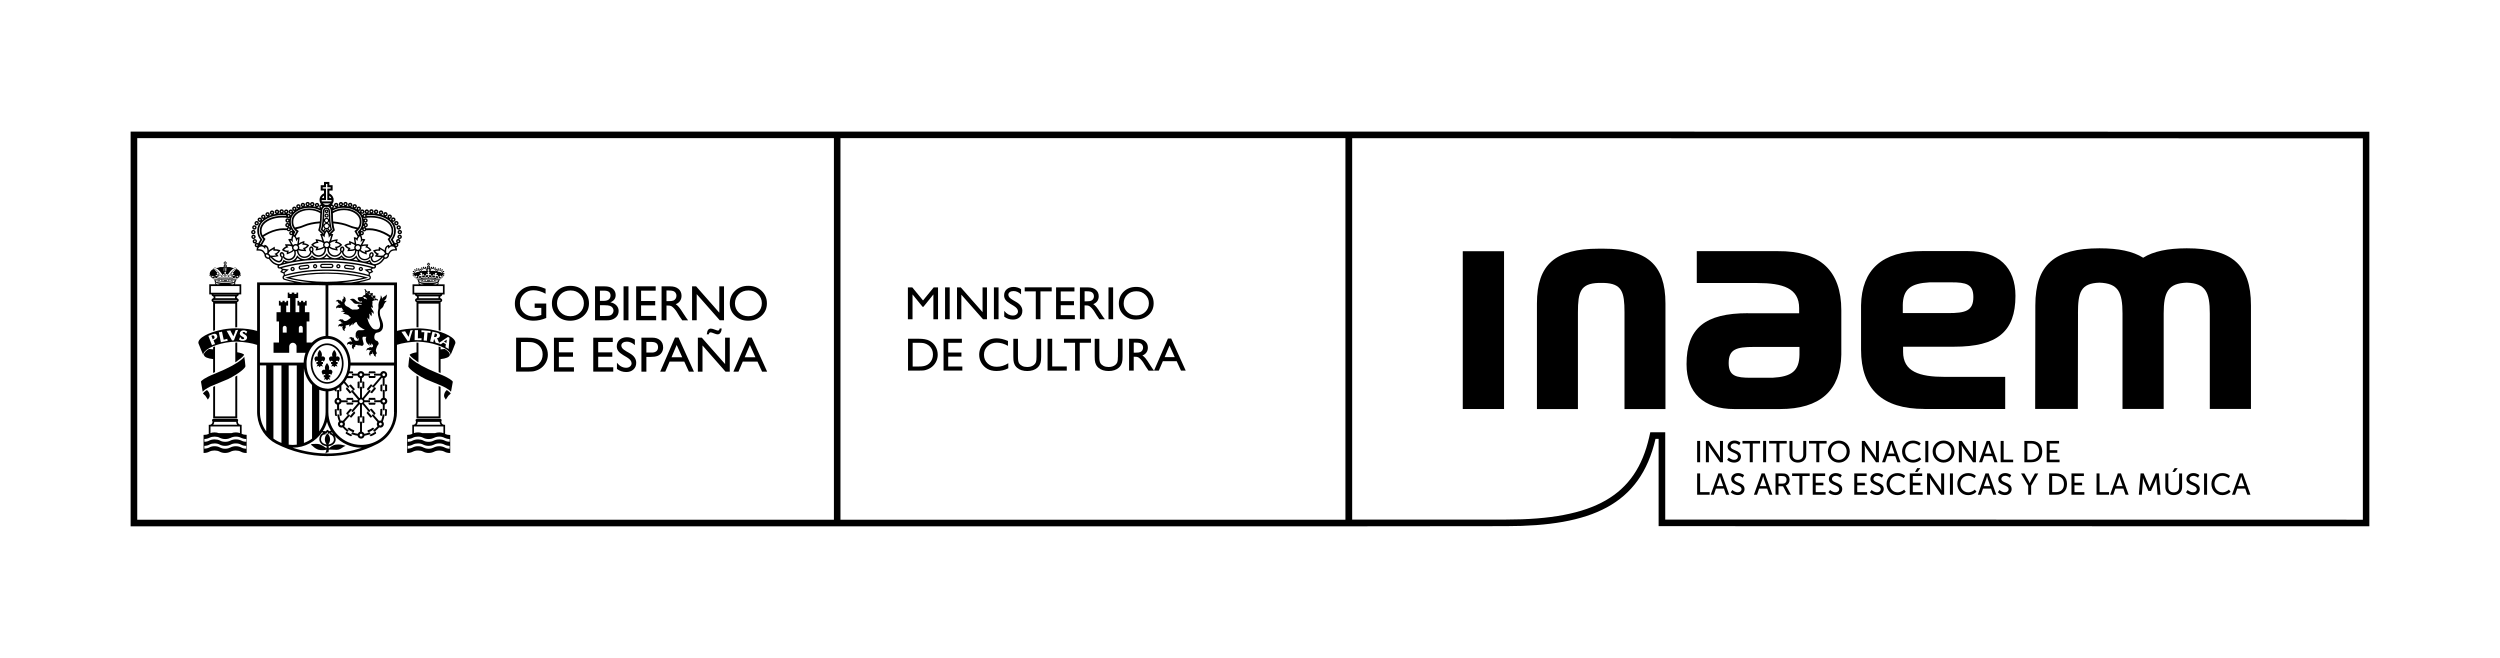 <?xml version="1.0" encoding="UTF-8"?>
<svg id="Capa_1" data-name="Capa 1" xmlns="http://www.w3.org/2000/svg" viewBox="0 0 760 200">
  <path d="M68.06,85.37h.82c.09,0,.14-.05.14-.13,0-.07-.06-.14-.14-.14h-.82c-.06,0-.13.07-.13.14,0,.08.07.13.13.13Z"/>
  <path d="M98.16,111.45l-.09-.19-.27-.58h.38v-.63h-.51s0-.01,0-.01c0-.22.16-.39.36-.39.15,0,.28.08.33.2l.07.18.08-.17.2-.43h0c.06-.07.13-.25.13-.37,0-.4-.32-.72-.73-.72-.12,0-.24.04-.34.11.05-.19.09-.43.09-.69,0-.65-.56-1.3-.59-1.32l-.06-.07-.07.07s-.59.67-.59,1.32c0,.26.04.49.09.69-.11-.07-.24-.11-.38-.11-.37,0-.66.32-.66.72,0,.1.03.29.11.39v-.02s.18.43.18.43l.08.17.07-.18c.05-.12.17-.2.32-.2.19,0,.35.18.35.38h0s-.5.01-.5.01v.63h.41l-.28.57-.11.21.21-.09.37-.16.3.35.07.08.06-.08.3-.35.4.16.2.08Z"/>
  <path d="M69.49,85.52c.14,0,.25-.12.25-.25s-.1-.25-.25-.25c-.14,0-.24.12-.24.25s.12.25.24.25ZM69.49,85.15c.07,0,.12.06.12.12s-.05.11-.12.11c-.06,0-.11-.05-.11-.11s.06-.12.11-.12Z"/>
  <path d="M70.16,85.47l.3.04.29.05c.07,0,.14-.05.15-.11.02-.08-.03-.13-.11-.15l-.29-.05-.29-.05c-.09,0-.15.04-.16.12,0,.05.04.13.11.16Z"/>
  <path d="M100.34,112.36c-.13,0-.26.04-.37.11.05-.19.1-.44.1-.72,0-.62-.57-1.28-.59-1.31l-.07-.07-.06.07s-.58.69-.58,1.31c0,.27.04.52.09.72-.1-.06-.22-.1-.35-.1-.4,0-.72.31-.72.7,0,.1.05.23.09.33,0,.02.02.04.02.05h0s0,0,0,0l.22.42.09.17.06-.18c.05-.15.2-.17.31-.17.2,0,.36.16.36.35v.02h-.51v.64h.4l-.27.58-.09.2.2-.09.38-.16.3.35.06.07.07-.07.31-.36.4.17.21.09-.1-.2-.3-.58h.41v-.64h-.52v-.02c0-.2.19-.35.36-.35s.28.06.33.18l.08.16.08-.16.2-.42h0c.06-.09.12-.26.12-.38,0-.39-.31-.7-.69-.7Z"/>
  <path d="M102.53,108.35c-.12,0-.25.04-.36.11.05-.2.09-.43.09-.69,0-.65-.56-1.3-.58-1.32l-.06-.07-.06.07s-.6.67-.6,1.32c0,.26.05.49.1.68-.11-.07-.23-.1-.35-.1-.39,0-.71.32-.71.72,0,.12.09.31.11.37,0,0,.22.43.22.43l.07.14.08-.14c.06-.1.15-.21.33-.21.2,0,.36.17.36.38h0s-.52.01-.52.01v.63h.41l-.27.58-.1.2.2-.09.39-.16.3.35.06.08.06-.08.3-.35.4.16.2.08-.09-.19-.28-.58h.4v-.63h-.52c0-.22.16-.4.36-.4.16,0,.28.07.35.2l.08.16.07-.16.19-.42c.06-.13.12-.26.12-.37,0-.4-.31-.72-.71-.72Z"/>
  <path d="M135.31,131.89v-2.76h-.24c-.51,0-.91-.39-.91-.89,0-.08,0-.16.02-.2v-.07c.06-.07.09-.15.09-.23,0-.21-.18-.39-.43-.42,0,0,0,0-.01,0-.02,0-.05,0-.07,0h-6.93c-.21,0-.44.13-.49.34v.03s-.02.04-.02.07c0,.08.03.17.08.24l.03.1c.03.06.04.12.04.16,0,.49-.4.89-.9.89h-.23v2.76c-.4.19-.92.3-1.48.3h-.1v5.49h.1c.61,0,1.23-.15,1.68-.41.45-.22.97-.34,1.56-.34s1.11.12,1.52.33c.48.27,1.08.42,1.68.42s1.2-.14,1.68-.39c.43-.23.99-.35,1.59-.35.56,0,1.11.12,1.55.35.46.26,1.03.4,1.66.4h.09v-1.15s.01-.1.01-.1h-.01v-.96s.01-.1.01-.1h-.01v-.97s.01-.09.01-.09h-.01v-.95s.01-.1.01-.1h-.01v-.97s.01-.09.01-.09h-.1c-.56,0-1.06-.11-1.46-.3ZM126.99,128.25h6.66c0,.33.12.63.31.87h-7.29c.2-.24.32-.54.32-.87ZM125.85,129.64h8.95v2.02c-.39-.14-.81-.21-1.25-.21-.46,0-.91.08-1.31.22h-3.89c-.38-.14-.81-.22-1.27-.22s-.87.07-1.24.2v-2.01ZM136.67,136.41h-.02c-.13,0-.26-.01-.39-.03,0,0-.03,0-.04,0-.12-.02-.23-.04-.34-.07-.04,0-.08-.02-.11-.03-.08-.03-.17-.05-.24-.08-.12-.04-.23-.1-.33-.16-.5-.25-1.09-.39-1.65-.39s-1.18.13-1.67.39c-.33.17-.87.38-1.59.38s-1.24-.2-1.59-.38c-.43-.25-1-.39-1.61-.39s-1.19.13-1.65.39c-.11.06-.22.1-.35.15-.09.04-.19.06-.3.09-.02,0-.04.01-.07.02-.25.06-.52.1-.78.11v-.87c.58-.01,1.15-.15,1.58-.4.44-.23.96-.34,1.56-.34s1.13.12,1.52.34c.47.26,1.07.4,1.68.4.77,0,1.34-.21,1.68-.38.41-.24.97-.36,1.59-.36s1.14.13,1.55.36c.45.24,1,.37,1.58.38v.87ZM136.67,134.29h-.01c-.14,0-.27-.02-.4-.03-.01,0-.02,0-.03,0-.13-.01-.24-.03-.35-.06-.04-.01-.07-.02-.1-.03-.09-.02-.17-.04-.25-.08-.11-.05-.22-.09-.32-.15-.47-.23-1.05-.36-1.65-.36s-1.22.13-1.68.36c-.43.24-.99.37-1.59.37s-1.16-.13-1.59-.38c-.44-.23-1.01-.35-1.61-.35s-1.15.12-1.64.35c-.1.06-.21.11-.33.16-.1.03-.21.07-.31.09-.02,0-.03.01-.05.02-.25.06-.52.1-.8.1v-.85c.15,0,.29-.01.43-.03.14-.02.28-.05.41-.08,0,0,0,0,.01,0,.13-.04.26-.08.38-.12,0,0,0,0,.01,0,.12-.05.24-.1.34-.16.45-.22.97-.33,1.56-.33s1.12.12,1.52.34c.48.25,1.07.4,1.68.4.75,0,1.32-.21,1.67-.38.43-.23,1-.36,1.59-.36s1.12.13,1.55.36c.04.02.09.04.14.06.33.15.82.3,1.44.31v.85Z"/>
  <path d="M126.62,114.16v13.02h7.31v-9.57c-.12-.06-.23-.12-.37-.16,0,0-.08-.04-.21-.1v9.23h-6.14v-12.06c-.21-.13-.39-.23-.59-.36Z"/>
  <path d="M75.02,132.19h-.1c-.56,0-1.06-.11-1.46-.3v-2.76h-.24c-.51,0-.91-.39-.91-.89,0-.08,0-.16.01-.2v-.07c.06-.07.09-.15.09-.23,0-.21-.19-.39-.43-.42,0,0-.01,0-.02,0-.02,0-.05,0-.07,0h-6.94c-.21,0-.43.13-.49.34v.03s-.01.04-.01.07c0,.08.03.17.09.24l.02.1c.03.06.04.12.04.16,0,.49-.4.89-.9.89h-.24v2.76c-.4.19-.92.3-1.48.3h-.1v5.49h.1c.61,0,1.23-.15,1.68-.41.44-.22.97-.34,1.55-.34s1.11.12,1.52.33c.48.27,1.08.42,1.68.42s1.2-.14,1.68-.39c.43-.23.99-.35,1.59-.35.56,0,1.11.12,1.55.35.45.26,1.03.4,1.66.4h.09v-.1s0-1.06,0-1.06v-.1s0,0,0,0v-.96s.01-.1.01-.1h-.01v-.97s.01-.09.01-.09h-.01v-.95s.01-.1.01-.1h-.01v-.97s.01-.09.01-.09ZM65.14,128.25h6.66c0,.33.12.63.31.87h-7.29c.19-.24.31-.54.32-.87ZM64,129.64h8.94v2.02c-.38-.14-.81-.21-1.25-.21-.46,0-.92.08-1.31.22h-3.89c-.37-.14-.81-.22-1.26-.22s-.87.07-1.24.2v-2.01ZM74.82,136.41h-.02c-.13,0-.26-.01-.38-.03-.01,0-.02,0-.04,0-.12-.02-.23-.04-.34-.07-.04,0-.08-.02-.11-.03-.09-.03-.17-.05-.25-.08-.11-.04-.23-.1-.33-.16-.5-.25-1.09-.39-1.64-.39-.59,0-1.18.13-1.67.39-.33.17-.87.38-1.59.38s-1.24-.2-1.59-.38c-.42-.25-1-.39-1.6-.39-.64,0-1.19.13-1.65.39-.11.06-.22.1-.35.15-.09.04-.2.06-.3.09-.02,0-.04.01-.06.02-.25.06-.52.1-.78.11v-.87c.58-.01,1.15-.15,1.58-.4.43-.23.96-.34,1.55-.34s1.12.12,1.51.34c.48.26,1.07.4,1.68.4.77,0,1.34-.21,1.68-.38.41-.24.97-.36,1.59-.36s1.14.13,1.55.36c.46.24,1,.37,1.58.38v.87ZM74.82,134.29h-.01c-.14,0-.27-.02-.4-.03-.01,0-.03,0-.03,0-.12-.01-.24-.03-.35-.06-.04-.01-.07-.02-.11-.03-.08-.02-.17-.04-.24-.08-.12-.05-.22-.09-.32-.15-.47-.23-1.05-.36-1.64-.36s-1.21.13-1.67.36c-.44.24-.99.37-1.59.37s-1.16-.13-1.59-.38c-.44-.23-1.01-.35-1.61-.35s-1.15.12-1.64.35c-.1.06-.21.11-.32.16-.1.03-.2.07-.31.09-.02,0-.03.01-.05.02-.25.06-.52.1-.81.1v-.85c.14,0,.28-.01.43-.03.14-.02.28-.05.41-.08,0,0,0,0,0,0,.13-.04.25-.08.38-.12,0,0,.01,0,.01,0,.12-.05.24-.1.35-.16.45-.22.97-.33,1.55-.33s1.12.12,1.52.34c.48.25,1.07.4,1.68.4.75,0,1.33-.21,1.68-.38.43-.23.99-.36,1.59-.36s1.12.13,1.55.36c.04.02.08.04.13.06.34.15.83.3,1.44.31v.85Z"/>
  <path d="M99.44,104.39c-2.75,0-4.99,2.75-4.99,6.13s2.24,6.14,4.99,6.14,5.01-2.75,5.01-6.14-2.25-6.13-5.01-6.13ZM99.44,116.16c-2.47,0-4.47-2.53-4.47-5.63s2.01-5.62,4.47-5.62,4.49,2.52,4.49,5.62-2.01,5.63-4.49,5.63Z"/>
  <path d="M135.81,118.57c-.47.44-.82,1.04-.82,1.72,0,.45.29.8.54,1.19.22-.35.78-1.18.78-1.18.08-.05.7-.63.7-.63h0c0-.14-.35-.55-1.2-1.1Z"/>
  <path d="M133.35,105.33v7.81l.36.14c.06.02.14.07.23.1v-4.21c1.6-.17,2.7-.61,2.81-1.25v-.12c0-.51-.55-1.12-1.55-1.71,0,.02-.81.09-1.26.13v-.66c-.17-.07-.38-.15-.58-.23Z"/>
  <path d="M67.43,85.52c.13,0,.25-.11.25-.25s-.12-.25-.25-.25c-.14,0-.24.12-.24.25s.1.25.24.25ZM67.43,85.15c.07,0,.12.06.12.12,0,.05-.05.11-.12.11s-.12-.05-.12-.11.05-.12.12-.12Z"/>
  <path d="M133.56,113.67l-2.83-1.22-.55-.25c-2.84-1.32-5.02-2.78-5.7-3.74-.12.66-.25,1.69-.34,2.81-.02.02-.02.04-.02.08,0,.5,1.73,2.12,5.3,3.92l4.29,1.78c1.23.46,2.76,1.3,3.4,2.03.16-.84.53-2.94.53-2.94,0,0,.01-.04.01-.07,0-.27-1.18-1.26-4.1-2.39Z"/>
  <path d="M127.21,110.15v-5.98c-.21-.03-.36-.03-.36-.03-.08,0-.14,0-.23,0v2.96c-.93.16-1.72.4-2.05.71,0,0-.02.02-.02.04,0,.21.59.88,2.06,1.89v.03c.2.12.38.26.59.39Z"/>
  <path d="M69.31,115.26c3.56-1.79,5.29-3.42,5.29-3.92,0-.04,0-.05,0-.08-.1-1.12-.21-2.16-.34-2.81-.68.97-2.86,2.43-5.72,3.74l-.53.25-2.82,1.22c-2.93,1.14-4.1,2.12-4.1,2.39,0,.02.02.07.02.07,0,0,.37,2.1.5,2.94.65-.73,2.18-1.57,3.42-2.03l4.29-1.78Z"/>
  <path d="M63.19,121.48c.25-.39.56-.74.56-1.19,0-.68-.34-1.28-.83-1.72-.86.55-1.21.96-1.21,1.09h0s.62.59.71.64c0,0,.54.83.77,1.18Z"/>
  <path d="M66.17,85.56l.29-.05.28-.04c.07-.02.13-.1.13-.16-.02-.08-.08-.12-.14-.12l-.32.05-.28.05c-.08.02-.13.07-.1.15,0,.07.07.12.15.11Z"/>
  <path d="M64.31,89.54c0,.22.16.42.39.51h0s0,.01,0,.01l.05.02c.14.04.22.17.22.31s-.1.27-.23.32c-.01,0-.02,0-.02,0-.24.1-.41.31-.41.56,0,.27.2.5.48.58v8.73c.18-.06.38-.12.58-.18v-8.09h6.15v7.21c.17-.02.32-.03.32-.03.1,0,.17,0,.27,0v-7.65c.28-.08.47-.3.47-.57,0-.25-.16-.46-.39-.55h0c-.14-.05-.23-.17-.23-.34s.12-.3.23-.33v-.02c.23-.09.39-.28.39-.51,0,0,0-.02,0-.02h.76v-3.08h-1.92c.08-.08.13-.18.1-.31-.01-.07-.04-.13-.09-.17.02-.04.04-.08.05-.12l.21-.05-.09-.19c.06-.11.11-.22.15-.3.04-.02.07-.05.1-.1,0-.06,0-.14-.05-.19.11-.02.22-.07.3-.13.13-.08.24-.24.34-.37.07,0,.13-.01.18-.06.06-.05.09-.1.09-.16l.09-.12c.05-.06.1-.12.15-.17.03-.03.09-.06.15-.09.05-.02.14-.04.14-.04v-.04c0-.09-.12-.14-.21-.16.02-.03.04-.06.04-.08.06-.17.06-.44,0-.57,0-.02-.04-.13-.04-.13-.02-.11-.08-.23-.16-.35-.13-.2-.28-.41-.54-.53l-.21-.13s-.07-.04-.1-.05c-.04-.18-.11-.28-.24-.36-.21-.14-.5-.1-.81.04-.21-.04-.44-.09-.47-.11-.09-.06-.42-.17-.64-.2h-.33s-.14,0-.14,0l-.37.02c-.03-.08-.08-.15-.12-.23.02-.05.04-.11.04-.18,0-.19-.11-.35-.26-.42v-.21h.26v-.41h-.26v-.27h-.4v.27h-.26v.41h.26v.21c-.16.08-.26.23-.26.42,0,.06,0,.11.03.16-.05.08-.09.16-.13.25l-.44-.02h-.14s-.34,0-.34,0c-.22.03-.55.14-.64.2-.03.02-.27.07-.47.11-.32-.14-.61-.18-.82-.04-.12.08-.2.18-.24.36-.03.01-.06.04-.1.05l-.21.13c-.25.12-.4.33-.53.53-.09.12-.14.24-.16.35,0,0-.04.11-.04.13-.05.13-.05.4,0,.57,0,.03.02.05.04.08-.09.02-.21.08-.21.16v.04s.09.02.15.04c.06.02.12.06.15.09.05.05.1.11.15.17l.09.12c0,.05.03.11.09.16.06.06.15.08.22.05.1.12.26.3.39.38.07.05.18.11.29.13-.04.04-.06.1-.04.16.02.12.1.14.1.14.06.1.1.16.13.25l-.11.22.22.06s.03.09.04.13c-.04.05-.06.1-.08.15-.02.13.04.24.12.31h-1.91v3.08h.72v.02ZM71.98,91.2s.03,0,.04.01c.03.02.05.04.05.07,0,.04-.07.08-.15.08h-6.94c-.08,0-.15-.05-.15-.08,0-.03.07-.09.15-.09h6.94s.04,0,.07.02ZM71.48,90.66h-6.04c.03-.08.05-.18.05-.27s-.02-.2-.05-.29h6.05c-.03.09-.06.19-.06.29s.02.19.05.27ZM71.91,89.58h-6.94c-.05,0-.09-.02-.12-.03.03-.02.07-.03.12-.03h6.94c.07,0,.11.01.14.03-.03.01-.07.03-.14.03ZM72.63,83.85s.05-.06.08-.08l.04.16c.06-.13.05-.18.2-.18.05,0,.1.02.15.04h-.04c-.06.04-.14.07-.19.13-.05.05-.11.12-.15.17l-.06.08s-.01-.02-.03-.05c-.02-.08-.02-.21,0-.28ZM72.59,84.22s.02.09-.04.15c-.07.04-.12.04-.16,0,0,0-.02-.06.07-.13.04-.05.11-.05.13-.02ZM72.12,83.82l.33.31s-.09.07-.11.1l-.39-.04-.04-.24.21-.14ZM69.31,83.52c.06-.12.09-.21.16-.33.78-1.2,1.77-1.95,2.27-1.64.1.07.16.17.19.32-.01-.01-.03-.01-.05-.01-.45-.34-1.33.49-2.02,1.57l-.1.1.14.35.5-.05v.05c0,.23-.17.41-.39.41s-.36-.13-.41-.32c.04-.04.06-.09.07-.15.02-.1-.02-.21-.13-.23-.11-.01-.19.08-.19.19,0,.05,0,.11.04.16-.06.16-.2.27-.38.27-.23,0-.43-.19-.43-.42,0-.05.01-.07.02-.11,0,0,.02-.02.02-.02l.44.14.22-.29h.01ZM70.61,83.43s-.04,0-.05,0l-.08-.4.28-.1.23.21-.22.34s-.09-.06-.15-.06ZM70.75,83.68c0,.09-.07.15-.14.15s-.15-.06-.15-.15c0-.08.07-.15.15-.15s.14.07.14.15ZM70.85,83.65l.38-.04.09.22-.17.17-.33-.19s.03-.08.03-.13v-.03ZM70.83,82.86l-.04-.04-.43.15.1.52-.35-.2c.66-.98,1.34-1.52,1.66-1.4-.21.1-.56.48-.94.98ZM70.37,83.73l-.39.04-.08-.22.17-.17.33.2s-.03.08-.03.11v.04ZM69.58,83.81c-.02.08-.06.1-.08.09-.03-.02-.04-.08-.03-.11,0-.05.04-.09.07-.08.02,0,.05.03.04.1ZM68.47,82.65l.27.19-.18.42s-.06-.02-.09-.02c-.05,0-.08,0-.11.02l-.19-.42.31-.19ZM68.32,81.95c0-.26.02-.49.07-.65.02,0,.05,0,.08,0,.02,0,.04,0,.06,0,.04.15.06.38.06.65,0,.25-.02.46-.05.62l-.06-.05-.07.05c-.05-.16-.08-.38-.08-.62ZM68.47,83.35c.06,0,.14.07.14.15s-.08.15-.14.15c-.08,0-.16-.08-.16-.15s.07-.15.16-.15ZM69.05,83.29l.14.22-.13.17-.36-.11s.02-.06.02-.08c0-.04,0-.07-.03-.1l.36-.11ZM68.91,81.96c0,.29-.05.48-.11.62.03-.22.03-.51.03-.62,0-.13-.04-.48-.1-.77h.02c.09.11.17.47.17.78ZM68.23,80.7h.19v-.68h-.26v-.11h.26v-.26h.09v.26h.26v.11h-.26v.68h.18v.08h-.46v-.08ZM68.73,80.93c-.05.1-.15.17-.27.17s-.22-.07-.27-.17h.54ZM68.16,81.17h.02c-.07.31-.1.66-.1.78,0,.11,0,.4.03.62-.07-.14-.12-.32-.12-.62,0-.31.09-.66.17-.79ZM67.87,83.29l.36.12s-.02.06-.02.09c0,.03,0,.06.02.08l-.36.11-.13-.17.13-.22ZM65.11,81.55c.5-.31,1.5.44,2.27,1.64.06.12.12.22.18.33h.06s.21.29.21.29l.45-.14s.02.01.03.02c0,.04.01.07.01.11,0,.23-.2.42-.41.42-.18,0-.31-.11-.39-.25.04-.05.05-.13.05-.19-.02-.1-.09-.22-.22-.19-.09.04-.12.16-.12.24.01.05.04.11.09.15-.05.18-.19.32-.4.32-.24,0-.41-.19-.41-.41v-.05l.44.05.13-.35-.14-.14c-.69-1.07-1.55-1.86-2-1.53,0,0-.02,0-.03.01.03-.15.09-.25.19-.32ZM67.47,83.8c0,.09-.04.12-.05.12-.05.01-.08-.08-.08-.1,0-.07.03-.12.05-.13.03,0,.07.04.08.11ZM66.46,83.57l.33-.2.17.17-.08.22-.39-.04v-.04s0-.08-.03-.11ZM66.03,83.81l-.33.19-.16-.17.09-.22.38.04v.03s0,.09.03.13ZM65.87,83.15l.23-.21.29.1-.09.4s-.03,0-.05,0c-.06,0-.11.02-.15.06l-.23-.34ZM66.24,83.53c.08,0,.14.07.14.15,0,.09-.07.15-.14.15s-.14-.05-.14-.15c0-.08.06-.15.14-.15ZM66.07,82.82l-.05.04c-.39-.51-.73-.88-.95-.99.28-.09.83.33,1.42,1.09l-.42-.14ZM66.5,82.97c.08.1.15.21.23.33l-.33.19.1-.52ZM64.23,84.13s-.03.03-.04.05l-.06-.08c-.04-.06-.1-.12-.15-.17-.05-.05-.13-.09-.19-.11h-.03s.1-.06.15-.06c.14,0,.14.05.2.18l.03-.16s.06.04.08.08c.03.07.02.21,0,.28ZM64.46,84.37s-.08.04-.15,0c-.07-.06-.06-.13-.05-.15.03-.03.09-.03.13.02.09.07.07.13.06.13ZM64.4,84.13l.33-.31.21.14-.04.24-.39.04s-.09-.09-.1-.1ZM64.9,84.79c-.11-.06-.27-.24-.36-.35.03-.02.03-.06.03-.09.05.04.1.09.15.15.22.19.38.17.38.17.16-.03.2-.15.2-.31h0s-.03-.02-.05-.04c-.02-.02-.03-.04-.03-.07-.04-.1,0-.17.03-.19.06,0,.13.04.16.12v.09s-.02.05-.03.07h0c.09.12.22.19.38.19.24,0,.44-.18.44-.42,0-.06,0-.11-.02-.16.02,0,.03,0,.05,0,.06,0,.12-.02.17-.06h0c0,.3.22.53.52.53.23,0,.44-.15.5-.38.09.17.26.31.48.31.27,0,.51-.23.51-.52v-.05h.08s0,.03,0,.05c0,.28.25.52.53.52.21,0,.4-.14.47-.31.05.24.27.39.51.39.28,0,.48-.21.5-.49.03.01.07.02.1.02.02,0,.03,0,.05,0-.01.04-.01.1-.01.16,0,.24.21.42.45.42.15,0,.29-.08.38-.18h0s-.04-.05-.04-.08v-.09c.04-.07.1-.12.17-.12.03.02.07.1.03.19,0,.04-.02.05-.03.07-.02.02-.03.02-.05.03h0c0,.17.05.3.2.33,0,0,.16.02.38-.17.05-.06.1-.1.16-.15,0,.04,0,.08.04.11h.01c-.09.12-.19.27-.3.34-.11.07-.26.13-.36.12-.14-.04-.21-.16-.27-.28-.12.05-.23.09-.36.09-.28,0-.45-.16-.57-.39-.14.15-.28.24-.49.24s-.38-.12-.53-.26c-.12.12-.26.2-.43.2-.27,0-.42-.13-.56-.35-.13.21-.3.35-.56.35-.19,0-.32-.08-.46-.2-.14.16-.3.26-.53.26-.21,0-.35-.1-.49-.24-.11.24-.29.4-.57.4-.13,0-.24-.03-.36-.1-.05.13-.13.25-.27.28-.1.02-.26-.05-.34-.12ZM71.46,84.87c-.08-.03-.17-.05-.26-.07.07,0,.12-.03.17-.05.02.04.06.08.09.12ZM70.66,84.69c-.14-.02-.29-.05-.44-.07.1-.03.17-.08.24-.14.05.08.12.15.2.21ZM69.63,84.56c-.1,0-.21-.01-.32-.02.06-.03.11-.06.16-.1.05.05.1.09.17.12ZM68.68,84.51h-.42c.08-.04.16-.1.21-.17.06.07.12.13.21.17ZM67.62,84.54c-.1,0-.21,0-.31.02.06-.03.11-.07.15-.12.05.04.1.07.16.1ZM66.71,84.63c-.15.02-.29.04-.44.07.08-.05.15-.13.2-.21.07.06.15.11.24.14ZM65.73,84.8c-.08.02-.16.04-.24.06.03-.03.06-.07.08-.11.05.02.1.04.16.05ZM65.25,85.18s-.03-.02-.03-.03c0,0-.01-.02-.01-.03,0-.02,0-.04.02-.04.81-.26,1.96-.43,3.24-.43s2.41.17,3.22.44c0,0,.02.02.02.05v.02s-.04.04-.07.03c-.79-.25-1.94-.41-3.18-.41-1.03,0-2.21.11-3.22.42ZM65.49,85.31c.76-.21,1.82-.35,2.98-.35s2.22.14,2.98.36c-.02.04-.04.09-.07.14l-.27.02.14.25s-.02.05-.03.08v.02c-.71-.21-1.57-.32-2.6-.33h-.16c-1.06,0-2.12.13-2.76.33,0-.03-.02-.06-.03-.1l.12-.21-.22-.04c-.02-.06-.06-.12-.08-.17ZM68.47,85.97c-1.02,0-1.92.1-2.64.29.3.08.64.14,1.01.18h-.66c-.1-.02-.19-.04-.26-.05-.23-.07-.3-.16-.3-.21.02-.04.04-.07.09-.09.21-.07.42-.12.64-.16.58-.11,1.32-.17,2.08-.17h.17c1.02.01,2.03.14,2.58.34.04.02.06.05.07.09.03.11-.24.19-.3.2-.06.02-.15.04-.26.06h-.63c.36-.04.71-.1,1.01-.18-.72-.19-1.63-.29-2.62-.29ZM64.11,89v-2.04h8.71v2.04h-8.71Z"/>
  <path d="M65.16,117.45c-.13.04-.24.11-.36.16v9.57h7.32v-13.02c-.19.13-.37.24-.59.36v12.06h-6.15v-9.23c-.14.06-.22.1-.22.1Z"/>
  <path d="M71.88,104.13s-.14,0-.35.03v5.98c.21-.13.41-.27.59-.39v-.03c1.49-1,2.07-1.67,2.07-1.89v-.04c-.36-.31-1.16-.55-2.07-.71v-2.96c-.1,0-.17,0-.23,0Z"/>
  <path d="M65.01,113.27l.36-.14v-7.81c-.22.08-.4.16-.58.23v.66c-.46-.04-1.26-.11-1.26-.13-.99.59-1.56,1.2-1.56,1.71,0,.04,0,.08.03.12.09.64,1.18,1.09,2.79,1.25v4.21c.08-.03.16-.08.22-.1Z"/>
  <path d="M109.69,82.43c.36,0,.67-.31.67-.65s-.3-.64-.67-.64-.65.29-.65.64.3.65.65.65ZM109.69,81.52c.14,0,.28.12.28.25,0,.14-.13.25-.28.25-.14,0-.26-.11-.26-.25s.12-.25.26-.25Z"/>
  <path d="M131.15,81.53c.13,0,.21-.09.21-.22,0-.11-.1-.22-.21-.22-.12,0-.23.11-.23.22,0,.13.11.22.23.22Z"/>
  <path d="M128.21,81.71c.11,0,.21-.1.21-.22s-.1-.21-.21-.21c-.12,0-.23.09-.23.21s.1.22.23.22Z"/>
  <path d="M77.05,71.35c-.35,0-.65.29-.65.64s.29.67.65.67c.38,0,.68-.29.68-.67s-.3-.64-.68-.64ZM77.05,72.24c-.11,0-.22-.09-.22-.24,0-.12.1-.22.22-.22.14,0,.24.09.24.22,0,.14-.1.24-.24.24Z"/>
  <path d="M129.39,81.53c.12,0,.21-.09.21-.22,0-.11-.1-.22-.21-.22-.12,0-.21.1-.21.22,0,.14.08.22.21.22Z"/>
  <path d="M127.74,82.11c.12,0,.22-.09.22-.2,0-.14-.1-.22-.22-.22-.1,0-.22.08-.22.22,0,.11.09.2.22.2Z"/>
  <path d="M126.13,82.25c.11,0,.2-.08.2-.2,0-.13-.1-.21-.2-.21-.12,0-.22.08-.22.21,0,.12.11.2.22.2Z"/>
  <path d="M126.67,81.97c.13,0,.22-.09.22-.21,0-.11-.1-.22-.22-.22-.1,0-.2.1-.2.22s.1.21.2.21Z"/>
  <path d="M127.26,82c.12,0,.22-.09.22-.23,0-.09-.09-.19-.22-.19-.1,0-.21.1-.21.19,0,.14.1.23.21.23Z"/>
  <path d="M133.85,81.97c.14,0,.24-.1.24-.21s-.1-.22-.24-.22c-.09,0-.19.1-.19.22,0,.12.1.21.19.21Z"/>
  <path d="M134.83,82.78c.13,0,.22-.1.22-.22s-.09-.2-.22-.2c-.12,0-.21.09-.21.2,0,.12.09.22.21.22Z"/>
  <path d="M134.42,82.25c.12,0,.22-.08.22-.2,0-.13-.1-.21-.22-.21-.13,0-.2.08-.2.21,0,.12.08.2.2.2Z"/>
  <path d="M125.69,82.78c.12,0,.21-.1.21-.22s-.09-.2-.21-.2-.21.09-.21.2c0,.12.09.22.21.22Z"/>
  <path d="M95.79,81.58c.35,0,.65-.29.65-.64s-.29-.66-.65-.66-.64.29-.64.66.28.64.64.64ZM95.79,80.68c.14,0,.26.12.26.26s-.12.26-.26.26-.25-.11-.25-.26c0-.13.09-.26.25-.26Z"/>
  <path d="M131.75,81.5c.12,0,.21-.09.21-.22,0-.1-.09-.2-.21-.2s-.21.09-.21.2c0,.12.09.22.21.22Z"/>
  <path d="M132.33,81.71c.1,0,.22-.1.22-.22s-.11-.21-.22-.21c-.13,0-.22.09-.22.21s.1.22.22.22Z"/>
  <path d="M132.8,82.11c.1,0,.21-.09.21-.2s-.11-.22-.21-.22c-.12,0-.22.08-.22.22,0,.11.1.2.22.2Z"/>
  <path d="M133.27,82c.11,0,.2-.09.2-.23,0-.09-.07-.19-.2-.19-.11,0-.22.1-.22.19,0,.14.08.23.22.23Z"/>
  <path d="M128.79,81.5c.11,0,.21-.07.21-.22,0-.1-.1-.2-.21-.2s-.23.09-.23.2c0,.12.1.22.23.22Z"/>
  <path d="M105.16,81.76s.98.12.98.12l.97.13c.36.05.7-.2.75-.56.03-.37-.22-.69-.57-.73,0,.01-.97-.13-.97-.13l-1.01-.11c-.15-.03-.31.01-.45.11-.15.11-.24.27-.27.45-.03.17.03.35.13.48.12.14.27.23.45.25ZM105.08,80.89s.1-.05.18-.04l1,.12.98.13c.15.01.25.14.23.29-.02.14-.16.25-.32.22l-.96-.11s-.99-.12-1-.12c-.07-.01-.14-.05-.18-.11-.04-.05-.06-.12-.05-.18,0-.08.05-.14.11-.2Z"/>
  <path d="M120.54,69.16c0,.36.3.66.67.66s.66-.3.66-.66-.3-.68-.66-.68c-.38,0-.67.3-.67.68ZM121.21,68.91c.11,0,.22.1.22.24,0,.12-.12.23-.22.23-.14,0-.24-.1-.24-.23,0-.14.1-.24.24-.24Z"/>
  <path d="M119.82,67.86c0,.36.3.66.67.66s.67-.3.67-.66c0-.38-.3-.68-.67-.68s-.67.3-.67.68ZM120.5,67.61c.13,0,.24.11.24.25,0,.12-.11.23-.24.23s-.24-.11-.24-.23c0-.14.1-.25.24-.25Z"/>
  <path d="M128.54,85.18l-.29.06-.29.04c-.07.02-.12.08-.1.15,0,.06.08.12.14.11l.3-.05.28-.04c.07-.02.13-.1.12-.15,0-.08-.08-.12-.15-.12Z"/>
  <path d="M121.48,71.35c-.39,0-.68.28-.68.64s.29.67.68.67.69-.29.69-.67-.31-.64-.69-.64ZM121.48,72.24c-.15,0-.25-.1-.25-.24,0-.12.11-.22.25-.22.13,0,.25.1.25.22,0,.16-.13.24-.25.24Z"/>
  <path d="M77.02,71.23c.37,0,.67-.3.67-.66s-.3-.68-.67-.68-.67.3-.67.68.29.66.67.66ZM77.02,70.31c.13,0,.24.12.24.25s-.11.23-.24.23c-.14,0-.24-.1-.24-.23,0-.14.11-.25.24-.25Z"/>
  <path d="M77.34,69.81c.37,0,.67-.3.67-.66,0-.38-.29-.68-.67-.68s-.67.3-.67.68.3.66.67.66ZM77.34,68.91c.13,0,.24.11.24.24,0,.12-.11.23-.24.23s-.24-.11-.24-.23c0-.14.1-.24.24-.24Z"/>
  <path d="M107.66,125.03c-.11.1-1.11,1.28-1.11,1.28,0,0-.25.3-.33.4.1.04.51.22.58.26.06-.06,1.16-1.35,1.22-1.42-.05-.07-.29-.43-.36-.53Z"/>
  <path d="M120.87,70.56c0,.36.3.66.67.66s.67-.3.67-.66-.3-.68-.67-.68-.67.3-.67.68ZM121.77,70.56c0,.13-.1.23-.23.23s-.24-.11-.24-.23.11-.25.24-.25.23.11.23.25Z"/>
  <path d="M131.99,85.45l.29.04.29.05c.05,0,.13-.05.16-.11,0-.08-.06-.13-.13-.15l-.29-.04-.28-.06c-.08,0-.16.04-.16.12,0,.06.03.13.12.15Z"/>
  <path d="M129.26,85.01c-.15,0-.25.11-.25.25s.11.24.25.24.23-.12.23-.24-.08-.25-.23-.25ZM129.26,85.37c-.08,0-.13-.06-.13-.12,0-.06.05-.12.13-.12.06,0,.1.04.1.12,0,.07-.04.12-.1.12Z"/>
  <path d="M97.96,81.5h2.76c.36,0,.65-.31.65-.67s-.29-.64-.65-.64h-2.76c-.37,0-.65.28-.65.64s.28.67.65.67ZM97.96,80.57h2.76c.15,0,.26.11.26.26s-.12.27-.26.27h-2.76c-.15,0-.26-.12-.26-.27s.12-.26.26-.26Z"/>
  <path d="M131.29,85.49c.15,0,.27-.1.27-.24s-.12-.25-.27-.25c-.14,0-.23.12-.23.25s.09.24.23.24ZM131.29,85.14c.09,0,.14.06.14.12,0,.05-.05.12-.14.12-.05,0-.1-.05-.1-.12s.05-.12.1-.12Z"/>
  <path d="M88.94,82.43c.36,0,.66-.29.66-.65s-.3-.64-.66-.64-.64.29-.64.64.3.65.64.65ZM88.94,81.52c.17,0,.27.12.27.25,0,.15-.11.25-.27.25-.14,0-.24-.11-.24-.25s.11-.25.24-.25Z"/>
  <path d="M102.86,81.58c.36,0,.65-.3.65-.64s-.29-.66-.65-.66-.64.29-.64.66.27.64.64.64ZM102.86,80.68c.14,0,.26.12.26.26s-.11.26-.26.26-.26-.11-.26-.26c0-.13.1-.26.26-.26Z"/>
  <path d="M129.76,85.21c0,.09.06.14.13.14h.83c.06,0,.12-.06.12-.14,0-.07-.05-.13-.12-.13h-.83c-.07,0-.13.07-.13.13Z"/>
  <path d="M125.62,83.47c.07,0,.12-.02.16-.06l.03.16c-.13.01-.34.11-.38.22l-.02.06c.1.02.25.06.31.13.07.06.21.21.26.3.03.06.04.1.1.15.05.05.15.07.22.05.09.12.24.29.37.38.07.05.18.11.28.13-.03.05-.04.11-.02.16,0,.04.04.08.08.1.04.07.09.17.14.28l-.13.21.24.07s.03.08.04.12c-.04.04-.06.09-.08.16-.02.15.04.25.14.34h-1.95v3.08h.75s0,.01,0,.02c0,.24.17.43.42.52h0c.12.04.24.17.24.33s-.08.26-.18.31c-.27.08-.47.3-.47.57s.19.49.45.57v7.66c.09,0,.18,0,.28,0,0,0,.12,0,.31.03v-7.21h6.14v8.09c.21.06.42.12.58.18v-8.72c.29-.06.5-.29.5-.58,0-.27-.17-.48-.42-.57-.13-.05-.22-.18-.22-.32s.08-.27.2-.31h.03s.02-.02.02-.02l.04-.02h0c.22-.1.35-.28.35-.51,0,0,0-.02,0-.02h.73v-3.08h-1.96c.1-.08.16-.19.12-.34-.01-.07-.04-.13-.09-.18.01-.04.03-.08.05-.12l.21-.05-.08-.19c.06-.11.12-.23.17-.31.04-.02.07-.05.09-.1,0-.05,0-.12-.04-.16.1-.02.21-.07.29-.13.13-.08.26-.25.35-.37.07.02.13-.01.19-.06.03-.05.09-.11.08-.18.07-.09.14-.18.21-.26.03-.03.09-.06.15-.09.06-.02.19-.05.19-.05-.07-.14-.19-.28-.36-.29.01-.05.02-.1.03-.16.03.04.09.06.15.06.12,0,.21-.1.21-.21s-.09-.22-.21-.22c-.08,0-.14.03-.17.09-.11-.65-.64-1.13-1.25-1.13-.22,0-.44.05-.63.17l.11.18c.15-.09.33-.15.52-.15.5,0,.92.39,1.02.91-.16-.17-.45-.31-.8-.41-.27-.07-.49-.08-.67-.05.02-.04.04-.08.04-.13,0-.11-.11-.21-.23-.21-.07,0-.13.04-.16.09-.09-.49-.59-.85-1.19-.85-.23,0-.45.06-.63.15-.05-.11-.11-.21-.18-.29.03-.07.05-.14.05-.22,0-.18-.12-.33-.26-.41v-.22h.26v-.41h-.26v-.24h-.4v.24h-.28v.41h.28v.22c-.16.07-.28.23-.28.41,0,.08.02.15.06.21-.08.09-.14.19-.18.31-.2-.1-.42-.15-.63-.15-.63,0-1.12.39-1.18.89-.04-.05-.1-.08-.17-.08-.11,0-.21.1-.21.21,0,.02,0,.04.01.06-.19-.02-.4,0-.66.06-.38.09-.68.26-.83.45.09-.54.53-.95,1.05-.95.17,0,.34.05.51.16l.1-.19c-.19-.12-.4-.17-.6-.17-.65,0-1.16.48-1.27,1.13-.03-.05-.09-.08-.17-.08-.13,0-.21.1-.21.22,0,.13.1.21.21.21ZM133.85,91.2s.07.04.07.08c0,.08-.13.08-.15.08h-6.93c-.09,0-.16-.05-.16-.08,0-.02.03-.04.07-.07h0s0,0,0,0c.01,0,.02,0,.04-.01.02,0,.04-.02.06-.02h6.92s.05,0,.07.01ZM133.32,90.66h-6.04c.03-.08.04-.18.04-.27s-.02-.2-.05-.29h6.06c-.03.09-.05.19-.05.29s.02.19.04.27ZM133.77,89.58h-6.93c-.07,0-.11-.02-.14-.03.03-.02.08-.03.14-.03h6.93c.07,0,.12.01.14.03-.02.01-.06.03-.14.03ZM134.65,86.96v2.04h-8.72v-2.04h8.72ZM130.27,85.95c-.99,0-1.91.09-2.59.3.34.09.74.16,1.18.2h-.72c-.16-.03-.28-.05-.38-.08-.24-.07-.29-.16-.3-.21,0-.03.03-.05.06-.07.2-.07.42-.12.65-.17.58-.11,1.33-.18,2.07-.18h.04c.75,0,1.49.07,2.06.18.22.05.44.1.66.17.03.02.04.04.05.08.04.12-.22.19-.29.2-.09.03-.22.05-.37.08h-.72c.44-.04.85-.11,1.2-.2-.71-.2-1.61-.3-2.62-.3ZM133.19,85.44l-.28.02.14.25s-.03.05-.04.07v.02c-.08-.03-.16-.05-.24-.07-.68-.17-1.5-.25-2.49-.25h-.07c-1.05,0-2.07.13-2.68.33-.01-.03-.02-.05-.03-.08l.14-.24-.25-.04c-.03-.05-.05-.1-.08-.16.77-.21,1.83-.35,2.97-.35s2.21.14,2.99.35c-.02.04-.05.09-.07.14ZM133.47,85.15c-.81-.24-1.93-.41-3.19-.41s-2.38.17-3.19.41c-.01,0-.02,0-.03-.01v-.02s0-.06.01-.06c.8-.26,1.92-.43,3.2-.43s2.42.17,3.22.43c.02,0,.04.04.04.07,0,.01-.04.03-.06.02ZM131.5,81.76c.51,0,.94.32.99.72-.25-.09-.59-.15-.95-.15-.22,0-.43.02-.61.06.01-.08.02-.15.02-.22,0-.09,0-.17-.03-.25.17-.1.36-.16.57-.16ZM130.73,82.17c0,.1-.01.19-.04.28-.03.01-.05.02-.08.03l.04-.31c0-.2-.03-.4-.09-.57.1.14.16.34.16.57ZM130,81.14h.23v-.72h-.27v-.1h.27v-.24h.09v.24h.26v.1h-.26v.72h.21v.09h-.53v-.09ZM130.53,81.38c-.06.08-.15.12-.26.12-.09,0-.19-.05-.25-.12h.5ZM130.01,81.57c-.06.17-.09.38-.09.6l.04.31s-.07-.03-.11-.04c-.02-.09-.03-.18-.03-.28,0-.24.07-.46.19-.6ZM129.05,81.76c.19,0,.39.06.58.16-.02.08-.03.16-.03.25,0,.07,0,.15.02.22-.18-.04-.38-.06-.59-.06-.37,0-.7.06-.96.15.05-.4.46-.72.99-.72ZM125.92,83.77v-.05s.01-.02.01-.02c0,0,.12.02.16.13.06.12.03.31.03.31h.03l.43-.39.26.18-.04.31-.4.04c.07.05.14.13.25.21.19.2.39.17.39.17.12-.03.17-.13.19-.27h-.02s-.11-.08-.12-.15c-.01-.04-.01-.06-.01-.09,0-.04,0-.08.01-.1l.08-.07.12.02s.08.07.09.13c.03.08.02.16-.04.21.08.1.21.16.35.16.23,0,.43-.18.43-.42,0-.08,0-.16-.05-.22,0,0-.04-.02-.05-.04l-.4.24-.22-.22.1-.28.49.04s0-.02,0-.04l-.29-.42.28-.25.38.12-.11.5s.02.02.05.04l.41-.24.2.23-.1.29-.48-.06s0,.05-.03.06v.05c0,.26.19.46.46.46.2,0,.39-.15.44-.34-.05-.02-.13-.09-.13-.17v-.04c0-.08.06-.17.13-.19l.1.02s.09.11.09.16,0,.12-.04.18c0,0-.03,0-.04.03.05.16.23.28.42.28.24,0,.45-.21.45-.47,0-.05,0-.09-.02-.14-.02-.01-.03-.05-.06-.06l-.43.14-.18-.23.18-.29.46.16s0-.03.02-.05l-.21-.45-.03-.05.18-.12.14-.09s-.04-.02-.06-.03l-.05-.41c0-.24.03-.41.07-.52.03,0,.05,0,.07,0,.03,0,.06,0,.1,0,.03.1.06.28.06.52l-.05.42s-.04.02-.06.03l.05.04.04.02.13.08h0s.1.07.1.07l-.03.03h0s-.22.47-.22.47c.03.02.03.04.04.04l.44-.14.18.29-.18.23-.44-.14s-.01.03-.04.05c-.02.05-.02.1-.02.15,0,.26.22.47.45.47.2,0,.34-.13.43-.28-.06-.04-.09-.12-.09-.22.02-.11.11-.2.19-.18.09.02.18.11.15.24-.01.08-.08.15-.15.17.06.19.24.34.45.34.28,0,.47-.21.47-.46v-.05s-.04-.04-.04-.06l-.48.06-.1-.29.21-.23.41.24s.03-.03.06-.04l-.11-.5.36-.12.29.25-.29.42s0,.03.02.04l.48-.04.08.28-.19.22-.4-.24s-.04.04-.07.05c0,.05-.05.12-.05.2,0,.24.2.42.44.42.12,0,.24-.05.33-.16-.04-.04-.07-.12-.03-.21.05-.1.13-.18.21-.15.07.02.11.09.11.17,0,.02,0,.05-.01.08-.03.06-.06.1-.1.14h-.04c0,.14.05.24.19.28,0,0,.16.02.38-.17.09-.08.16-.16.22-.21l-.43-.04-.05-.31.24-.18.43.39s.03,0,.05,0c0,0-.03-.19.02-.31.02-.05.06-.09.09-.1,0,0,0,0,.01,0,.03-.02.05-.02.05-.02v.07s.05-.03.07-.05c.02-.01.06-.02.09-.02v-.03s0,.03,0,.03c.06,0,.13.04.17.08h-.03c-.07.03-.15.07-.21.12-.09.1-.2.23-.25.36,0,.02-.04.08-.05.09-.02,0-.06.03-.08.02h-.1c-.08.13-.21.31-.35.39-.07.05-.19.14-.3.11-.19-.06-.23-.11-.31-.28-.12.06-.22.1-.35.1-.29,0-.46-.17-.58-.4-.15.15-.28.25-.5.25-.21,0-.37-.12-.5-.27-.14.12-.27.21-.46.21-.27,0-.42-.16-.56-.36-.13.21-.27.36-.54.36-.19,0-.32-.1-.46-.2-.13.15-.28.26-.5.26s-.35-.1-.5-.25c-.12.24-.29.41-.58.41-.14,0-.24-.05-.36-.1-.07.16-.12.24-.28.28-.08.01-.22-.04-.32-.11-.16-.11-.32-.32-.43-.47-.03.05-.07.13-.15.06-.05-.04-.05-.06-.07-.11-.03-.05-.16-.23-.28-.33-.05-.05-.13-.09-.19-.11h-.01c.06-.05.16-.09.23-.08.04.02.07.03.08.06Z"/>
  <path d="M78.05,68.52c.36,0,.65-.3.65-.66s-.3-.68-.65-.68c-.38,0-.69.3-.69.68,0,.36.31.66.69.66ZM78.05,67.61c.12,0,.22.11.22.25,0,.12-.1.23-.22.23-.14,0-.26-.11-.26-.23,0-.14.12-.25.26-.25Z"/>
  <path d="M107.52,118.81c.08-.11.31-.46.35-.52-.05-.06-1.16-1.35-1.21-1.42-.06.04-.47.22-.59.26.1.1.35.4.35.4,0,0,1.01,1.18,1.1,1.28Z"/>
  <path d="M102.8,91.95c.02.12.06.19.19.27.13.09.48.22.48.4-.14-.05-.53-.08-.64.05-.02.03-.02.09-.02.12-.02.02-.04.03-.09.03-.11.04-.22.08-.29.17-.26.21-.26.54-.24.83.16-.18.32-.32.59-.29.11.02.23.05.36.06.06.03.12.07.19.05.09,0,.18-.05.28-.09.18-.09.22-.02.32.13.05.06.1.14.14.22.11.21.18.37.43.46-.27.04-.5.11-.72.25-.07.04-.09.04-.04.11.02.05.14,0,.14,0,.22-.03.33,0,.51.12.19.08.31.1.5.11-.13.11-.22.21-.39.25-.08.04-.16.07-.25.1.17.05.33.11.51.17.24.08.5.11.73.19.12.04.23.09.37.16.11.06.22.18.3.3.16.16.33.31.53.48-.29.21-.57.42-.86.61-.11.09-.21.15-.34.23-.13.1-.34.13-.5.14-.27.03-.45,0-.58-.24-.08-.13-.17-.23-.32-.25-.06,0-.11.02-.17.06-.04-.02-.06-.05-.11-.06-.42-.2-.76.17-.96.51.1-.03.21-.05.33-.08.12,0,.43.04.37.23-.05.24.28.29.44.36.07.01.14.05.18.12,0,.08-.11.06-.18.06-.1,0-.24,0-.32.05-.12.06-.04.12-.16.14-.12,0-.22.01-.33.08-.29.16-.37.48-.37.78.1-.09.2-.18.36-.23.14-.03.31.06.44.11.16.08.28.05.45-.02.1-.06.32-.16.16.02-.07.08-.18.19-.18.29,0,.1.09.18.09.27,0,.11,0,.19.04.29.08.34.39.49.7.53-.07-.19-.21-.4-.11-.58.12-.23.36-.31.35-.61-.03-.1-.12-.36,0-.45.11-.1.29-.08.45-.11.26-.03.47-.08.65-.28-.02.26-.05.51-.09.75.42-.34.88-.62,1.07-1.12,0,.18-.03.33-.03.5-.02.08-.02.13.03.15.08.03.08-.02.14-.1.17-.28.36-.51.63-.69.14-.1.28-.17.45-.18.04.11.08.24.11.36.44,1.03,1.48,1.55,2.4,2.04-.37.08-.69.11-1.05.11-.33,0-.78-.08-1.08.07-.25.1-.38.29-.49.5-.14.24-.2.39-.17.64,0,.33-.07.66.05.95.06.14.15.22.26.32.02-.28.06-.52.1-.77.08.19.06.34,0,.56-.02.21.06.43.09.64.12-.21.17-.48.37-.64-.04.24,0,.46.01.71.03.19-.22.19-.38.21-.37.07-.62.04-.88-.28-.14-.14-.14-.28-.19-.46-.02-.18-.22-.31-.36-.14-.39-.44-.88-.16-1.24.17.17,0,.49-.08.58.07.05.08.1.18.15.26.04.03-.03.06-.03.11,0,.08.1.15.15.19.08.07.19.14.19.24,0,.2-.17.09-.3.07-.13-.02-.56-.17-.47.14-.28-.04-.55.09-.66.38-.05.18-.07.36-.05.55.13-.14.3-.37.54-.3.12,0,.24.07.37.11.11.05.14.22.28.14.13-.05.18-.19.32-.22.19-.03.18.03.1.16-.08.13-.3.43-.08.54-.25.47.19.76.59.93-.04-.1-.11-.18-.13-.28-.06-.22.1-.37.26-.5.23,0,.28-.2.23-.38-.04-.09.06-.17.13-.22.13-.06.21-.02.32.02.15.04.25.1.39.11.13,0,.28,0,.42,0,.19,0,.36.03.5.1.17.07.4.07.51-.04.1-.1.25-.26.27-.4.04-.14-.02-.33-.07-.48-.1-.37-.2-.72-.26-1.09-.03-.26-.09-.74.31-.71.26,0,.48.02.76.02h.09c-.05.12-.09.24-.15.38-.07.16-.04.37-.02.54.02.33.15.69.31.95.1.15.24.25.37.38.11.11.2.24.32.33.07.07.24.09.18-.07-.03-.11-.12-.2-.12-.29-.02-.1,0-.2,0-.31.13.32.36.56.59.81,0-.25.03-.52.02-.77.07.19.28.25.41.42.17.18.19.5.03.68-.19.19-.4.21-.62.1-.15-.07-.5-.01-.46.23-.36-.07-.58.05-.74.37-.08.15-.12.34-.18.51.26-.24.48-.43.85-.29.16.06.27.26.45.14.12-.03.18-.12.29,0,.05.03-.14.1-.14.1-.17.06-.33.19-.4.39,0,.05.01.13,0,.16-.06.06-.11.14-.13.24-.14.32.18.68.36.93-.01-.19-.07-.51.08-.61.12-.07.22-.11.35-.13.05-.01.08.02.14-.01.06-.13.09-.24.09-.39.03-.07.12-.28.12-.11.01.14-.02.66.24.58-.06.44.35.74.74.76-.15-.29-.27-.61.06-.85.03-.05.08-.03.11-.09.07-.08.02-.2-.03-.27-.06-.18-.19-.3-.22-.49-.04-.34.07-.63.17-.93.05-.16.1-.34.18-.48.11-.24.28-.45.44-.66.08-.18.08-.38-.05-.54-.12-.12-.16-.41-.33-.46-.22-.05-.34-.07-.49-.21-.08-.08-.17-.16-.24-.24-.22-.36-.19-.89-.09-1.26.05-.26.2-.52.41-.69.13-.08.29-.08.43-.13.23-.05.45-.08.67-.19.43-.2.77-.57.94-1.03.24-.68.17-1.43-.08-2.14-.13-.4-.29-.82-.45-1.22-.06-.22-.16-.4-.22-.62-.09-.5-.14-1.02-.05-1.52.07-.35.26-.49.54-.7.24-.15.41-.41.53-.68.08-.19.1-.4.21-.59.22-.37.48-.7.79-.96-.28,0-.57,0-.85.08.23-.27.56-.58.7-.9.11-.32.16-.68.17-1.02,0-.05,0-.05-.04-.05-.07-.02-.06,0-.11.06-.1.19-.3.31-.47.44-.33.21-.65.36-.82.75-.01-.36-.17-.65-.31-.97-.06-.03-.12,0-.12,0,0,.01,0,.1,0,.11,0,.21,0,.41-.05.62-.06.25-.19.48-.28.74-.19.41-.33.85-.36,1.32-.04.37.06.75,0,1.11-.04.46-.21.92-.18,1.37.02,1.03.42,1.97.62,2.95.09.55.16,1.25-.21,1.72-.41.49-1.27.47-1.77.17-.43-.27-.7-.72-.97-1.11-.22-.37-.43-.75-.57-1.15-.07-.18-.14-.39-.17-.57-.05-.21-.07-.4-.14-.6.26.2.42.42.59.71.06-.66.15-1.31-.07-1.95.32.25.53.52.71.87.15-.46.27-.91,0-1.34.19.11.37.18.52.35.09.11.15.22.2.32v-.41c0-.3-.09-.52-.28-.75-.13-.15-.25-.26-.33-.44-.09-.21-.11-.43-.11-.65.18.14.36.28.54.42-.02-.31-.12-.63-.23-.94-.03-.1,0-.21.02-.33.03-.13.03-.26.03-.4-.01-.11-.01-.19-.03-.31v-.13c.07-.04.12-.07.16-.1.09-.03.14-.06.22-.08.19-.07.4-.11.64-.13,0,0,.05.03.07.02.06-.05.11-.03.17-.02.1.01.17.01.24.06.08.05.19.15.22-.01.03-.3-.26-.49-.52-.31,0-.05,0-.27-.04-.27-.09,0-.19,0-.27,0-.06,0-.11.13-.11.16-.06.08-.11.1-.02.16-.06,0-.31-.02-.25-.14,0-.05.06-.1.09-.15-.09,0-.14.03-.22,0-.09-.03,0-.21.05-.26.02.06.1.25.1.25.09-.04.18-.06.28-.06.04-.02.07-.23.08-.26.04-.11-.07-.1-.18-.14.09-.03.24-.03.22-.11,0-.07,0-.23-.05-.29-.03-.03-.19-.04-.23-.05-.14-.03-.14.09-.16.2-.05-.07-.05-.21-.11-.19-.09.01-.22.03-.27.08-.03.04-.05.17-.08.21-.03.12.09.12.19.19-.06.05-.16.11-.27.07-.1-.07-.07-.19-.05-.3-.07.03-.19.09-.26,0-.08-.11,0-.24.06-.31.04.04.1.2.13.2.09-.03.17-.09.27-.11.02-.02.04-.21.04-.24.01-.13-.06-.11-.19-.14.08-.04.24-.07.2-.14,0-.07-.04-.23-.07-.26-.05-.05-.21-.03-.25-.05-.14,0-.12.13-.14.24-.05-.11-.05-.21-.17-.16-.02.01-.21.06-.21.08-.01.09-.03.2-.05.29-.01.04.19.08.24.09-.08.09-.14.17-.27.15-.14-.04-.11-.17-.1-.28-.09.04-.2.11-.27.01-.08-.06-.03-.18,0-.27.05.05.12.21.18.16.06-.04.2-.07.24-.13.03-.05,0-.19.02-.23,0-.13-.1-.08-.2-.11.05-.05.2-.1.17-.17-.03-.04-.06-.22-.13-.25-.04-.02-.2,0-.27,0-.11,0-.06.13-.08.23-.03-.04-.08-.17-.16-.14-.05.04-.2.08-.24.13-.02.07,0,.23,0,.29,0,.07.17.06.24.07-.01.05-.18.19-.23.08-.01-.08-.03-.13-.03-.21-.05.04-.06.13-.13.15-.11,0-.15-.14-.18-.24.09.09.09.02.17-.04.03-.02.12-.08.12-.13-.04-.1-.04-.19-.04-.27-.02-.05-.25,0-.27,0,.09-.2.02-.41-.22-.44-.05,0-.29-.05-.27.09,0,.02.08.1.11.11.02.04.06.07.08.12,0,.05.09.21.06.26-.03.04.03.07.03.15.05.16.05.38.05.58-.05.1-.05.18-.07.29-.05.1-.03.11-.13.15-.16.02-.37.05-.5.19-.05.05-.08.12-.11.21,0,0-.02.04-.02.05-.03.06-.08.1-.14.11-.16.05-.33.04-.51.07-.23,0-.57,0-.78.13-.17.15-.04.47.02.67.07.13.19.17.22.3,0,.12,0,.2.02.3.14-.07.26-.14.39-.2.01.1.04.21.06.31.1-.07.19-.15.29-.22.07-.04.17.09.2.12.04.06.05.1.05.15.02.09-.03.06-.1.06-.54.04-1.04-.06-1.51-.37-.34-.22-.65-.69-1.06-.75-.38-.06-.75.06-1.07.24.3.11.55.29.73.5.26.31.56.72.99.8.37.06.78.02,1.17,0,.26,0,.52.05.75.08-.05.18-.2.24-.38.25-.06-.07-.13-.15-.2-.23-.03.08-.1.16-.16.24-.05,0-.17-.18-.17-.24-.07.1-.14.19-.19.28-.23.06-.31.28-.09.45.13.1.47.27.44.48-.02.18-.3.32-.46.37-.34.11-.73.05-1.06.05-.13,0-.22,0-.31.03-.05,0-.15.04-.19.03-.19-.1-.39-.14-.57-.26-.27-.19-.53-.43-.82-.57-.21-.11-.49-.18-.67-.35-.16-.14-.31-.34-.38-.55-.11-.23-.01-.48.13-.66.09-.12.28-.36.21-.53-.03-.04-.08,0-.06-.08,0-.05.02-.11.02-.16,0-.1,0-.23-.04-.33-.05-.17-.19-.32-.32-.43-.11-.06-.22-.09-.34-.13.11.24.19.45.03.7-.04.05-.08.1-.13.14-.03.05-.08,0-.14.05-.09.1-.09.28-.06.4.01.13.01.26-.03.38-.05.13-.16-.04-.2-.09-.09-.14-.34-.55-.52-.28-.36-.5-.98-.2-1.28.19.17,0,.35,0,.5.04.17.02.25.19.26.33ZM111.1,90.39c.31.26.53.63.51.64-.05.07-.3-.16-.48-.22,0,0-.14.03-.27.03-.13,0-.19-.06-.22-.13-.02-.05.03-.17.03-.17l-.21-.04-.03-.26s.44,0,.67.16Z"/>
  <path d="M112.4,124.48c.1.11,1.38,1.64,1.44,1.69.06-.11.31-.47.33-.53-.03-.07-1.15-1.37-1.2-1.42-.06.03-.47.22-.58.25Z"/>
  <path d="M99.29,64.78c.3,0,.53-.25.53-.56s-.23-.53-.53-.53c-.32,0-.56.23-.56.53s.24.56.56.56ZM99.29,64.05c.09,0,.18.05.18.17s-.08.2-.18.2c-.12,0-.21-.08-.21-.2s.1-.17.21-.17Z"/>
  <path d="M113.68,122.42h-1.71c.03.12.18.54.2.62h1.86c.01-.07.14-.5.17-.62h-.53Z"/>
  <path d="M99.29,64.9c-.36,0-.64.28-.64.63s.27.62.64.62.63-.28.63-.62-.3-.63-.63-.63ZM99.29,65.81c-.17,0-.28-.11-.28-.27,0-.15.13-.28.28-.28.13,0,.28.12.28.28,0,.16-.14.27-.28.27Z"/>
  <path d="M114.04,120.96h-1.86c-.02.08-.17.49-.2.6h2.23c-.04-.11-.16-.52-.17-.6Z"/>
  <path d="M116.24,116.81c-.1.04-.54.16-.6.19v1.86c.06.02.5.16.6.19v-2.23Z"/>
  <path d="M113.73,114.18h1.9l.1.2-.03.04-2.26,2.67v-.02s-.11.13-.37.44c.08.06.4.32.44.38.09-.09,2.6-3.07,2.6-3.07l.13.06.1.04v2.35h.58v-2.31s0-.04,0-.04h.03c.47-.16.75-.56.75-1.04,0-.6-.47-1.08-1.09-1.08-.46,0-.86.32-1,.74l-.02.05h-1.9v.58ZM116.65,113.47c.26,0,.44.18.44.42s-.18.45-.44.45c-.22,0-.41-.22-.41-.45s.2-.42.41-.42Z"/>
  <path d="M114.05,112.88h-1.86c-.01.05-.14.48-.18.61h2.21c-.02-.12-.15-.56-.17-.61Z"/>
  <path d="M117.68,116.99c-.07-.03-.5-.15-.62-.19v2.23c.12-.03.55-.17.62-.19v-1.86Z"/>
  <path d="M107.1,118.52c-.05.07-.35.33-.44.39.04.05.17.19.17.19l.2.23s1.75,2.09,1.75,2.09l.02.02-.11.24h-.02s-1.6,0-1.71,0v.58h1.77l.02.1.08.16-.03.04s-1.94,2.29-2.02,2.37c.06.06.38.32.45.37.06-.08,2.05-2.38,2.05-2.38l.16.04v.04s0,3.82,0,3.9h.59v-3.9l.18-.09.03.03s1.86,2.27,1.94,2.35c.07-.05.36-.31.43-.37-.07-.08-1.96-2.38-1.96-2.38l.04-.09.09-.19h.05s1.55,0,1.66,0v-.58h-1.69l-.02-.05-.11-.28v-.04s1.72-2.04,1.72-2.04l.16-.18s.14-.16.19-.25c-.06-.05-.38-.31-.43-.38-.07.09-.61.71-.61.71l-1.47,1.79-.07-.03-.12-.03v-3.31h-.59v3.34l-.17.05h-.06s-1.54-1.81-1.54-1.81c0,0-.46-.54-.57-.67ZM109.77,121.43c.3,0,.56.24.56.55s-.26.56-.56.56c-.32,0-.57-.25-.57-.56s.25-.55.57-.55Z"/>
  <path d="M130.85,100.16c-1.42-.25-2.78-.35-3.96-.32-2.5,0-4.69.29-6.2.75v-14.73h-11.59c1.14-.23,2.21-.49,3.17-.8.31-.09.51-.41.48-.74,0-.25-.11-.47-.3-.6v-.04c-.08-.03-.07-.21.02-.54h.03s.76-.37.76-.37l.23-.1-.15-.19-.38-.51c.19-.25.37-.32.47-.34,0,0,0,0,0,0,.34.12.74-.1.84-.4.12-.29-.03-.53-.03-.53h-.01c.53-.11,1.02-.38,1.25-.51.59-.38,1.13-1.06,1.46-1.51.03,0,.05.02.09.02.02,0,.05-.01.08-.01.1,0,.2-.01.3-.04.02-.01.05-.03.08-.03.14-.05.26-.13.37-.23h0s.02,0,.02,0c.09-.09.17-.19.22-.29.03-.03.03-.06.05-.09.04-.08.07-.15.09-.22,0-.04.01-.08.01-.13.01-.06.01-.12,0-.19v-.09c.14-.28.5-.85.85-1.04.48-.26,1.32-.19,1.33-.19l.25.02v-.24c0-.28-.08-.55-.21-.78.35-.01.64-.3.64-.66,0-.23-.1-.42-.26-.54.07.02.14.03.22.03.38,0,.67-.28.67-.67s-.29-.67-.67-.67-.67.3-.67.67c0,.22.1.42.26.54-.06-.02-.13-.04-.2-.04-.15,0-.28.05-.39.13l-.66-1.09c.61-.8.93-1.73.93-2.71,0-.63-.14-1.27-.41-1.84-.15-.32-.35-.62-.58-.91.07.02.14.04.21.04.37,0,.68-.31.68-.68s-.3-.66-.68-.66-.67.29-.67.66c0,.06,0,.13.02.18-.15-.14-.3-.27-.46-.4,0,0,.01,0,.02,0,.37,0,.66-.3.66-.67s-.3-.66-.66-.66-.68.3-.68.66c0,.1.02.18.05.26-.18-.11-.38-.22-.58-.32.33-.04.58-.31.58-.65,0-.38-.3-.69-.67-.69s-.67.31-.67.69c0,.14.04.26.12.37-.22-.09-.45-.16-.67-.24.31-.05.56-.33.56-.65,0-.36-.31-.68-.66-.68-.38,0-.69.31-.69.68,0,.21.1.39.24.51-.27-.07-.55-.13-.83-.17.26-.09.43-.33.43-.62,0-.37-.3-.67-.67-.67s-.67.29-.67.67c0,.23.1.42.27.54-.22-.03-.44-.04-.67-.05.19-.12.32-.33.32-.58,0-.36-.31-.67-.67-.67s-.67.3-.67.67c0,.25.11.45.29.57-.21,0-.42.01-.64.03.17-.12.28-.31.28-.54,0-.37-.3-.67-.67-.67s-.66.3-.66.67c0,.28.16.51.4.61-.07.01-.14.02-.21.04-.07-.03-.14-.05-.22-.05-.31,0-.58.22-.65.51-.09-.17-.2-.34-.32-.5.08.04.17.06.27.06.37,0,.68-.3.68-.67s-.31-.67-.68-.67-.66.3-.66.67c0,.06.01.12.03.18-.13-.14-.26-.26-.41-.39.37-.01.66-.3.66-.68s-.3-.66-.67-.66-.66.29-.66.66c0,.08.01.15.03.22-.15-.1-.31-.19-.48-.27.31-.06.55-.34.55-.66,0-.37-.3-.67-.68-.67s-.67.28-.67.67c0,.13.04.25.1.36-.17-.06-.35-.12-.53-.18.24-.1.4-.33.4-.62,0-.37-.29-.65-.67-.65-.32,0-.67.27-.67.65,0,.18.07.33.17.45-.21-.04-.42-.06-.64-.08.22-.11.38-.34.38-.62,0-.37-.29-.66-.64-.66-.39,0-.7.3-.7.66,0,.25.14.47.35.59h-.13c-.19,0-.39,0-.58.01.19-.11.32-.33.32-.58,0-.36-.31-.66-.67-.66s-.65.3-.65.66c0,.31.18.55.43.64-.28.04-.56.09-.82.16.16-.12.26-.31.26-.53,0-.38-.29-.67-.67-.67s-.67.3-.67.67.27.64.62.66c-.31.1-.61.22-.9.36.18-.13.3-.33.3-.54,0-.34-.28-.62-.63-.66.09-.1.17-.22.24-.34h0l.09-.17h0s.18-.44.18-.44h-.04c.03-.14.04-.28.04-.43,0-.12,0-.25-.04-.38v-.19h-.05c-.17-.62-.62-1.14-1.21-1.39v-.89h.99v-1.62h-.99v-.99h-1.63v.99h-1v1.62h1v.86c-.8.33-1.35,1.11-1.35,1.99,0,.52.19,1.01.51,1.38-.35.02-.62.31-.62.66,0,.23.11.44.29.56-.29-.14-.6-.27-.92-.37.36-.02.64-.3.64-.66s-.3-.67-.66-.67-.68.31-.68.67c0,.22.12.42.29.54-.27-.07-.56-.13-.85-.17.27-.08.46-.33.46-.64,0-.36-.31-.66-.67-.66s-.69.3-.69.66c0,.25.13.47.34.59-.19-.01-.39-.02-.59-.02h-.12c.19-.12.33-.34.33-.59,0-.37-.29-.66-.66-.66-.39,0-.68.28-.68.66,0,.28.16.52.39.62-.23.02-.44.05-.66.08.1-.12.16-.27.16-.45,0-.37-.29-.65-.67-.65s-.65.29-.65.65c0,.28.16.52.39.63-.18.05-.36.11-.53.18.06-.11.1-.23.1-.36,0-.36-.3-.67-.66-.67-.39,0-.68.28-.68.67,0,.33.23.6.54.66-.16.08-.33.18-.48.27.02-.07.04-.14.04-.22,0-.37-.3-.66-.68-.66s-.66.3-.66.66c0,.38.28.68.66.68h0c-.15.13-.29.25-.42.39.02-.06.03-.12.03-.18,0-.38-.3-.67-.67-.67s-.67.3-.67.67.29.67.67.67c.1,0,.2-.02.29-.07-.12.17-.24.34-.33.52-.06-.3-.33-.52-.65-.52-.08,0-.15.02-.22.05-.08-.02-.15-.02-.22-.04.24-.1.41-.34.41-.61,0-.37-.31-.67-.67-.67s-.68.32-.68.67c0,.22.12.42.29.54-.22-.02-.43-.03-.64-.03.19-.12.31-.33.31-.57,0-.36-.32-.67-.69-.67s-.67.31-.67.67c0,.25.13.46.32.58-.23,0-.45.03-.67.05.17-.12.29-.32.29-.54,0-.36-.31-.67-.69-.67s-.67.3-.67.67c0,.3.18.54.44.63-.28.05-.56.11-.84.18.15-.12.25-.31.25-.52,0-.38-.3-.68-.67-.68s-.67.31-.67.68c0,.34.26.61.58.66-.25.07-.49.16-.73.25.08-.11.13-.24.13-.39,0-.38-.29-.69-.66-.69s-.67.32-.67.69c0,.34.27.62.6.65-.22.11-.42.22-.62.34.04-.09.07-.18.07-.28,0-.36-.31-.66-.68-.66s-.68.31-.68.66.31.67.68.67c.02,0,.04,0,.05,0-.17.12-.32.26-.47.4.01-.06.03-.12.03-.18,0-.37-.3-.66-.69-.66s-.67.3-.67.66.3.68.67.68c.08,0,.16-.02.23-.04-.24.28-.44.59-.59.91-.27.58-.41,1.21-.41,1.84,0,1,.33,1.93.94,2.71l-.66,1.09c-.1-.08-.24-.13-.38-.13-.09,0-.17.02-.24.05.16-.11.26-.31.26-.54,0-.39-.29-.67-.66-.67s-.65.28-.65.67.28.67.65.67c.09,0,.18-.01.25-.04-.18.12-.28.32-.28.55,0,.36.31.66.67.66.04,0,.07-.01.11-.02-.14.23-.22.5-.22.79v.24l.23-.02s.86-.07,1.34.19c.37.2.72.78.85,1.06,0,.02,0,.02,0,.04,0,.08,0,.16,0,.24,0,.02,0,.05.02.07.02.09.04.16.08.24.03.03.03.06.04.09.07.1.14.19.24.29h.01c.11.1.23.16.35.22.04.01.08.03.12.04.09.02.18.04.26.04.04,0,.06.02.09.01.01,0,.02,0,.03,0s.02,0,.02-.02h.04c.25.36.82,1.1,1.44,1.5.48.27.89.44,1.27.51-.03.08-.11.32-.06.53.07.23.27.35.34.38.1.05.45.02.5.02.09.02.28.07.48.33l-.37.53-.14.19.22.1.79.36h.01c.09.34.09.51,0,.54v.03c-.18.13-.31.36-.31.61,0,.33.19.62.47.72.97.31,2.03.58,3.18.8h-11.37v14.76c-1.51-.48-3.74-.78-6.28-.78-1.2-.03-2.56.07-3.96.32-4.47.8-7.88,2.67-7.6,4.2.02.15,1.53,3.73,1.53,3.73,0-.01-.02-.08-.02-.12-.25-1.38,2.81-3.07,6.86-3.79,1.13-.2,2.21-.3,3.21-.32,2.52.11,4.76.48,6.26,1.01v20.38s0,.05,0,.07c0,.19,0,.37.02.55,0,.12.02.24.03.37,0,.06.01.13.02.19.38,3.6,2.49,6.78,5.7,8.46,4.74,2.44,10.25,3.79,15.53,3.79s10.65-1.31,15.42-3.79c2.08-1.08,3.69-2.81,4.67-4.86.72-1.45,1.13-3.08,1.13-4.8v-20.39c1.51-.51,3.69-.87,6.16-.97.99.02,2.12.12,3.25.32,4.02.72,7.08,2.41,6.84,3.79,0,.03-.02.1-.02.12,0,0,1.52-3.58,1.52-3.73.27-1.53-3.12-3.41-7.59-4.2ZM110.12,64.12c.13,0,.24.11.24.24,0,.14-.13.23-.24.23-.13,0-.22-.09-.22-.23s.1-.24.22-.24ZM88.41,64.59c-.13,0-.23-.1-.23-.23s.11-.24.23-.24c.16,0,.24.13.24.24,0,.14-.1.23-.24.23ZM77.47,73.58c-.13,0-.22-.09-.22-.23s.09-.23.22-.23c.17,0,.23.12.23.23,0,.14-.09.23-.23.23ZM65.98,102.63c-.17.39-.63.63-1.06.8.06.19.4,1.05.4,1.05l.06.14-.48.12-.46.22-1.1-2.86,1.24-.5c.42-.15.77-.19,1.02-.07.16.07.3.22.36.41.07.14.09.26.09.39,0,.11,0,.21-.07.3ZM67.14,104.02l-.58-2.87-.05-.12.22-.04.29-.04.21-.06.13-.03.12-.04s.49,2.22.53,2.46c.19-.04.95-.25.95-.25l.17-.04v.16s0,.15,0,.17l.03.06.09.21-2.1.44ZM72.19,100.75c-.36.86-.74,1.74-1.04,2.62l-.03.11h-.2s-.08-.02-.09,0l-.31.05-.03-.1c-.44-.84-.92-1.71-1.5-2.71l-.12-.18h.39l.25-.03.39-.05h.12s.71,1.4.71,1.4c0,0,.12.22.21.38.23-.55.47-1.17.67-1.82l.04-.07.31-.03h.14s.08-.03.08-.03l.21-.03-.21.47ZM74.25,101.59c.4.24.91.51.85,1.13-.08.6-.69.96-1.52.87-.23-.03-.58-.11-.82-.28l-.08-.06.21-.58.05-.1h.28s.01.11.01.11c.02.22.23.4.52.42.22.02.45-.04.47-.25.03-.18-.17-.31-.49-.48-.39-.21-.88-.46-.83-1.09.06-.48.49-.93,1.38-.86.34.05.69.21.8.32l.07.06-.18.4-.09.15-.24-.03-.02-.08c-.07-.18-.21-.3-.41-.32-.42-.04-.45.16-.45.24,0,.13.17.26.49.41ZM112.41,82.74l-.64-.52.83-.1.29.4-.48.22ZM114.91,77.04c-.33-.13-.63-.38-.84-.68.41-.12.85-.18,1.23-.13l.3.04-.05-.29s0-.07,0-.2c.09.05.19.11.29.15-.01-.01.02,0,.02,0,.24.14.76.42.94.66.11.16.19.36.25.49-.08.05-.16.09-.23.15-.13.13-.22.27-.29.42h-.07c-.2.05-.37.07-.51.08-.24.02-.6-.02-.85-.06-.09,0-.16-.02-.22-.02-.05-.01-.1-.02-.15-.03.12-.11.24-.21.24-.22l.3-.23-.36-.14ZM117.81,77.76s-.02,0-.02,0c-.03.11-.1.22-.21.32-.1.09-.21.14-.31.17-.03,0-.06.02-.09.02-.07,0-.14,0-.19-.02-.02-.02-.05-.02-.08-.04-.13-.16-.05-.44.19-.65.24-.22.55-.28.69-.12.02,0,.02.03.03.04.02.07.02.17-.01.28ZM121.06,73.11c.14,0,.23.09.23.23s-.09.23-.23.23-.24-.09-.24-.23.1-.23.24-.23ZM120.45,74.28c.13,0,.23.1.23.25,0,.12-.11.23-.23.23-.14,0-.24-.12-.24-.23,0-.15.1-.25.24-.25ZM120.2,75.73c-.34,0-.89.04-1.29.25-.41.23-.75.74-.94,1.05-.15-.09-.32-.13-.51-.11-.05-.3-.15-.92.03-1.37.11-.31.3-.46.45-.55l.04.21.1.45.28-.37c.18-.22.45-.37.76-.39l.06.1.12-.1c.45.04.79.37.89.82ZM119.78,74.51s0,0,0,.01c0,.02,0,.04.01.07-.03-.01-.05-.02-.08-.03l.07-.05ZM119.56,66.55c.13,0,.24.11.24.23,0,.13-.11.24-.24.24-.14,0-.24-.1-.24-.24,0-.13.1-.23.24-.23ZM118.48,65.67c.13,0,.23.1.23.23,0,.14-.1.24-.23.24-.14,0-.25-.1-.25-.24,0-.12.12-.23.25-.23ZM117.18,64.94c.13,0,.24.11.24.25,0,.12-.11.22-.24.22s-.23-.1-.23-.22c0-.14.1-.25.23-.25ZM115.85,64.43c.1,0,.23.11.23.24s-.13.24-.23.24c-.14,0-.26-.1-.26-.24s.12-.24.26-.24ZM114.35,64.15c.13,0,.24.1.24.23,0,.14-.1.24-.24.24s-.24-.1-.24-.24c0-.13.11-.23.24-.23ZM112.92,64.06c.12,0,.24.11.24.23,0,.14-.1.26-.24.26-.14,0-.24-.1-.24-.26,0-.11.09-.23.24-.23ZM112.75,65.38c3.09,0,5.84,1.3,6.7,3.16.24.51.36,1.06.36,1.62,0,.92-.32,1.79-.93,2.53l-.12.14.1.16.64,1.07-.19.16-.84-1.45c.7-.7,1.09-1.61,1.09-2.6,0-.56-.11-1.07-.33-1.51-.79-1.79-3.46-3.05-6.49-3.05-.44,0-.87.03-1.27.07,0-.02,0-.04,0-.05,0-.06-.01-.11-.02-.16.46-.06.88-.08,1.29-.08ZM111.52,64.12c.13,0,.24.11.24.24s-.1.23-.24.23-.23-.1-.23-.23.1-.24.23-.24ZM110.82,65.39c.13,0,.24.1.24.24s-.1.24-.24.24c-.12,0-.24-.11-.24-.24,0-.12.11-.24.24-.24ZM110.82,66.3c.11,0,.21-.02.29-.07v.02c.5-.08,1.05-.12,1.65-.12,2.83,0,5.31,1.12,6.02,2.75.19.37.28.8.28,1.28,0,.52-.12,1-.35,1.44-.65-.43-1.28-.8-1.93-1.1-1.53-.72-3.22-1.13-4.53-1.11-.32.02-.59.04-.89.04-.06-.15-.17-.28-.32-.35.04,0,.09.01.13.01.37,0,.66-.3.66-.66s-.29-.67-.66-.67c-.23,0-.43.1-.55.27.02-.17.03-.34.03-.51.12.11.28.19.45.19.37,0,.67-.31.67-.68s-.29-.68-.67-.68c-.22,0-.41.11-.54.28-.02-.15-.06-.29-.1-.43.1.06.22.1.34.1ZM110.91,68.43c0-.15.13-.24.26-.24.14,0,.23.1.23.24,0,.13-.11.23-.23.23-.13,0-.26-.11-.26-.23ZM110.98,69.69c0,.13-.1.23-.22.23-.14,0-.25-.11-.25-.23s.12-.24.25-.24c.12,0,.22.1.22.24ZM110.87,67.03c0-.13.1-.25.23-.25s.24.11.24.25-.12.25-.24.25-.23-.12-.23-.25ZM110.5,68.59c.05.19.19.35.37.43-.04,0-.08-.01-.12-.01-.17,0-.32.07-.45.17.08-.19.15-.39.2-.59ZM110.75,70.35c.24,0,.46-.14.57-.34.33,0,.62-.01.95-.03,1.21-.02,2.81.37,4.26,1.05.63.3,1.24.65,1.86,1.07-.12.15-.25.29-.39.43l-.16.14.1.18.96,1.67c-.21.04-.4.12-.56.24l-.02-.1-.05-.22-.22.04s-.67.16-.99.93c-.08.23-.11.49-.11.73-.25-.21-.58-.41-.9-.58l-.02-.02c-.27-.13-.54-.32-.54-.33l-.26-.18-.08.31s-.04.12-.04.32v.14c-.48-.02-.99.05-1.46.23l-.22.08.1.22c.2.41.52.75.91.97-.04.04-.08.08-.13.12-.14.16-.18.24-.19.25l-.17.28.32.05s.34.06.51.09h.02s.02,0,.02,0c.02,0,.12,0,.21.03.26.02.59.08.87.05-.16.16-.35.32-.58.52-.86.68-1.49.68-1.5.68-.59-.09-.68-.77-.7-1.08.18-.11.34-.28.44-.52.15-.5-.02-.96-.39-1.09-.15-.05-.32-.03-.47.05-.21.11-.39.35-.47.62-.08.24-.05.48.04.68-.31.44-.82.7-1.39.7-.95,0-1.74-.77-1.74-1.72,0-.25.06-.51.15-.73.02-.01.02-.01.04-.02.11.11.26.26.46.39.22.16.61.32.92.43h.03c.13.06.42.18.43.19l.3.11v-.31s0-.1-.02-.28c0-.07-.02-.1-.03-.15.47,0,.95-.18,1.34-.46l.17-.13-.12-.17c-.27-.42-.66-.74-1.1-.92.03-.03.04-.05.08-.1.09-.19.12-.29.12-.33l.02-.25h-.25s-.3,0-.45,0c-.18,0-.71,0-1.06.12.14-.22.24-.45.33-.62.05-.1.1-.21.12-.24.11-.13.29-.48.33-.54l.1-.21-.2-.09s-.25-.11-.6-.04c-.04.01-.08.03-.11.03-.02-.42-.14-.83-.35-1.18.05.02.11.03.16.03.38,0,.68-.3.68-.67s-.3-.66-.68-.66c-.11,0-.22.03-.31.08.16-.19.3-.4.43-.62,0,0,0,.02,0,.04,0,.36.31.66.69.66ZM112.84,77.97l-.08.03-.08-.08c-.06-.08-.1-.24-.03-.45.06-.2.16-.32.25-.37.03-.01.09-.03.13-.02.11.03.19.27.11.54-.07.17-.19.31-.31.35ZM107.74,75.63c-.14.05-.28.12-.45.16-.18.05-.48.08-.91.08h-.12c.08-.12.14-.2.14-.2l.18-.27-.3-.08c-.36-.09-.7-.32-.98-.65.34-.2.76-.3,1.15-.28l.32.04-.09-.3s-.03-.11-.05-.24c.03.01.06.02.09.03.42.16.69.29.85.39.13.11.26.21.35.3-.14.2-.25.42-.25.69,0,.11.03.22.08.33ZM107.58,72.4s.06.44.09.6c.02.05.03.17.05.28.01.2.03.45.1.7-.28-.2-.78-.39-.95-.45-.14-.06-.43-.16-.43-.17l-.3-.11v.31s0,.09.02.29c.01.05.01.09.03.13-.48.02-.97.18-1.35.47l-.17.13.12.17c.29.42.68.72,1.11.9-.03.04-.04.06-.07.1-.1.18-.14.29-.14.3l-.1.31.33-.02s.32-.03.47-.03c.17,0,.71,0,1.02-.08.2-.06.38-.13.53-.19v.15c0,1-.81,1.8-1.82,1.8-.88,0-1.6-.6-1.75-1.42.16-.14.28-.37.34-.65.03-.54-.2-.96-.56-1.02-.41-.01-.74.33-.82.84-.04.26.04.51.17.69-.27.72-.94,1.2-1.7,1.2-1,0-1.82-.82-1.82-1.82,0-.17,0-.35.04-.5.15.1.39.27.67.41.29.14.78.24,1.11.29h.03c.17.05.51.11.53.12l.3.06-.05-.31s-.03-.12-.09-.32c-.03-.07-.04-.11-.06-.17.53-.11,1.04-.39,1.41-.79l.14-.15-.13-.16c-.38-.4-.89-.68-1.42-.8.02-.05.03-.09.06-.16.06-.22.08-.31.08-.31l.07-.31-.31.05-.52.09s-.09.03-.15.03c-.26.05-.7.15-.97.29t-.03,0c.11-.29.18-.6.24-.83.03-.13.06-.23.08-.28.06-.16.22-.61.22-.63l.08-.24-.24-.04s-.18-.03-.39.01l1.02-1.05.11-.11-.05-.15c-.17-.49-.31-1.17-.4-1.94,1.81.17,3.35.51,4.45.98.71.33,1.63.61,2.63.81-.15.15-.32.29-.5.41l-.2.14.12.21.85,1.46c-.1.14-.19.29-.26.45-.03-.03-.05-.03-.08-.06-.29-.16-.54-.18-.57-.18h-.25l.05.26ZM104.26,75.86c-.04.22-.15.37-.24.41l-.08.03-.06-.04c-.08-.08-.16-.25-.12-.46.04-.27.18-.47.34-.46.07,0,.19.24.17.52ZM94.56,74.9c-.17.03-.31.11-.41.24-.15.2-.22.47-.18.77.03.26.16.5.34.66-.17.82-.88,1.42-1.78,1.42-1,0-1.81-.8-1.81-1.8,0-.05,0-.1.01-.15.14.06.32.13.53.19.21.06.56.08,1.02.08.15,0,.47.03.47.03l.35.02-.13-.32s-.03-.11-.14-.28c-.03-.05-.04-.07-.06-.11.43-.18.82-.49,1.1-.9l.12-.17-.17-.13c-.38-.29-.88-.46-1.35-.48,0-.04.03-.07.03-.13.04-.18.04-.27.04-.29v-.3l-.3.1s-.31.11-.47.17c.02,0-.01.01-.01.01-.3.11-.66.26-.89.42.04-.22.06-.44.08-.61,0-.13.03-.29.04-.34v-.02h0c.03-.16.09-.58.09-.6l.03-.26h-.25s-.28.02-.55.18c-.04.03-.07.04-.1.06-.08-.19-.19-.37-.32-.54l.81-1.38.13-.22-.21-.13c-.2-.12-.38-.27-.54-.43.95-.18,1.8-.45,2.49-.78,1.18-.51,2.76-.85,4.61-1-.09.81-.23,1.49-.4,1.96l-.06.15.12.12,1.02,1.02c-.16-.02-.27,0-.29,0l-.26.04.09.25s.17.46.25.63c0,.03.02.11.05.2.06.23.15.58.29.9,0,.01,0,.02,0,.02-.02-.01-.03-.02-.05-.02-.32-.14-.77-.24-1.01-.29l-.11-.03s-.56-.09-.56-.09l-.31-.05.05.31s.03.11.11.32c.02.06.04.11.06.15-.53.12-1.06.4-1.43.8l-.15.16.15.15c.38.4.9.68,1.44.79-.03.05-.04.1-.07.17-.08.18-.11.3-.11.31l-.05.31.31-.06s.37-.06.56-.11c.33-.06.81-.16,1.11-.29.28-.14.54-.31.68-.41h0c.05.15.06.31.06.49,0,1-.82,1.82-1.83,1.82-.76,0-1.43-.48-1.68-1.19.12-.19.2-.44.15-.7-.04-.5-.39-.87-.77-.84ZM94.91,75.78c.02.23-.05.41-.12.48l-.08.07c-.13-.05-.29-.24-.31-.47-.02-.18.01-.35.09-.44.03-.05.07-.07.1-.07.1,0,.27.16.31.44ZM92.23,74.4c.38-.02.8.08,1.15.28-.27.31-.62.55-.98.64l-.3.08.17.25s.06.09.14.22h-.13c-.53,0-.78-.03-.91-.08-.17-.04-.31-.1-.43-.15.03-.11.06-.22.06-.34,0-.27-.09-.5-.24-.69.1-.09.21-.19.35-.3.21-.14.64-.32.81-.38h.03s.06-.03.1-.05c-.02.13-.06.23-.06.23l-.09.32.32-.04ZM90.58,72.88c-.03.1-.05.24-.06.43-.02.19-.04.41-.08.61-.03.13-.08.25-.11.35-.13-.06-.28-.09-.44-.09-.31,0-.59.13-.78.33-.09-.1-.16-.19-.24-.31-.13-.2-.22-.41-.3-.58-.07-.16-.12-.28-.18-.34-.02-.04-.06-.12-.1-.2.03,0,.04,0,.07,0,.2.04.26.09.26.09l.45.5s-.08-.67-.08-.67c-.04-.39.06-.82.24-1.18l.25.2.09.07c.18.22.31.47.37.73l.15.57.26-.52s.04-.06.23-.17c.02-.01.04-.01.05-.01,0,.09-.03.18-.04.22v-.02ZM90.58,75.31c0,.36-.32.65-.69.65-.17,0-.33-.07-.46-.17l-.05-.04c-.12-.12-.19-.27-.19-.44,0-.1.02-.19.05-.27h.02s.02-.05.03-.07c.12-.2.33-.35.6-.35.38,0,.69.29.69.69ZM87.5,76.18c-.38.05-.79-.05-1.14-.26.27-.31.62-.56.99-.65l.36-.09-.25-.27s-.07-.07-.14-.19h.12c.44,0,.74.04.91.09.17.04.33.11.46.17-.03.11-.06.21-.06.33,0,.25.11.46.25.64-.1.1-.22.23-.37.33-.17.12-.51.26-.71.34-.06.02-.12.05-.15.06,0,0-.04.02-.1.04.03-.15.05-.27.05-.27l.07-.31-.3.03ZM97.83,66.22s0-.08,0-.12,0-.1,0-.15v-.08s0-.08,0-.1v-.02h0c0-.2.01-.39.02-.59l.02.02.03-.46c0-.18.03-.35.04-.52l.02-.28.02-.16h0c.09-.4.42-.74.82-.89.15.04.31.06.47.06s.32-.02.46-.06c.39.15.7.49.79.91,0,.02,0,.04,0,.06v.08c.02.14.04.28.05.41.01.13.03.26.04.39l.04.46h0c0,.18.01.37.01.56v.22c0,.06,0,.12.01.18,0,.02,0,.06,0,.08.03,1.43.21,2.78.49,3.66l-1.04,1.07c-.02-.06-.05-.12-.07-.17,0-.02.02-.03.03-.05l.77-.78.11-.11-.05-.13c-.29-.89-.47-2.19-.49-3.46,0-.05,0-.09,0-.13,0-.04,0-.08,0-.12v-.2c0-.77-.09-1.49-.15-1.96v-.02s0-.02,0-.02c-.15-.45-.56-.75-1.01-.75-.49,0-.94.34-1.04.79-.1.59-.15,1.26-.15,1.97v.2s0,.07-.01.11c0,.05,0,.09,0,.15-.05,1.41-.23,2.67-.5,3.45l-.05.14.11.11.87.87s.02.02.02.03c-.02.06-.04.11-.06.17l-1.13-1.13c.27-.83.45-2.11.5-3.65ZM98.17,61.83h2.23c-.22.24-.5.4-.83.46-.09-.02-.19-.03-.28-.03s-.19,0-.29.03c-.32-.07-.61-.23-.83-.46ZM100.99,63.49s.02,0,.02-.01c0,0,0,.01-.02.01h0ZM101.18,64.82c.89-.59,2.1-.94,3.38-.94,2.57,0,4.72,1.44,4.8,3.21.01.14.01.27.01.41,0,.6-.19,1.19-.52,1.69-1.08-.18-2.07-.47-2.81-.81-1.2-.51-2.84-.87-4.76-1.05-.03-.36-.05-.73-.05-1.12,0-.05,0-.1-.01-.14,0-.04,0-.08,0-.11v-.22c0-.31-.02-.62-.03-.91ZM102.14,73.87c.44.04.9.26,1.24.58-.35.31-.8.51-1.24.55l-.31.04.14.28s.06.12.11.31c-.05-.02-.11-.03-.16-.03,0-.01-.03-.02-.03-.02-.19-.03-.73-.13-1-.26-.24-.12-.45-.26-.59-.36.09-.15.15-.32.15-.52s-.05-.36-.14-.51c.14-.1.36-.25.59-.36.22-.11.65-.2.88-.25.07-.01.11-.03.14-.04,0,0,.07,0,.17-.03-.06.19-.12.31-.12.33l-.13.27.31.03ZM100.5,72.24c-.06.21-.13.51-.23.78-.1.22-.21.42-.3.53-.17-.13-.39-.23-.64-.23s-.46.09-.65.23c-.08-.13-.18-.31-.28-.54-.13-.29-.2-.61-.26-.84-.04-.11-.05-.2-.08-.25-.03-.08-.08-.2-.13-.31.04.01.08.02.13.04.22.09.28.17.28.17l.34.35s.04-.47.04-.47c.04-.49.27-.97.59-1.35.33.39.55.88.59,1.34l.05.6.34-.49s.06-.06.29-.16c.05,0,.07-.01.11-.02-.04.11-.08.23-.11.29-.03.08-.06.2-.09.35ZM96.52,75c-.46-.05-.93-.24-1.28-.55.35-.32.82-.54,1.28-.58l.34-.03-.17-.29s-.07-.12-.13-.3l.19.03s.11.02.11.02c.23.05.66.15.92.26.21.11.43.25.57.35-.08.17-.14.33-.14.52s.06.37.15.52c-.14.1-.35.24-.6.35-.2.09-.56.18-1.02.27-.05.02-.11.03-.17.03.06-.17.12-.28.12-.28l.18-.29-.34-.04ZM98.31,68.71c0,.32.16.6.39.78-.17.12-.29.3-.35.5l-.29-.29c.09-.28.18-.62.25-.99ZM99.99,66.14s0,.07,0,.1c0,.16,0,.31.01.48-.12-.29-.4-.49-.72-.49-.34,0-.63.2-.76.49,0-.16.02-.31.02-.47,0-.03,0-.06,0-.09,0-.05.02-.1.02-.17v-.2c0-.7.05-1.33.14-1.9.05-.21.3-.39.57-.39.24,0,.47.17.55.41.06.5.13,1.15.14,1.88v.2c0,.06,0,.12.01.16ZM99.89,68.7c0,.3-.2.54-.47.6-.05,0-.09-.01-.14-.01s-.1,0-.14.01c-.28-.06-.48-.3-.48-.6,0-.33.28-.6.62-.6s.61.27.61.6ZM98.82,67.03c0-.25.21-.45.47-.45.24,0,.43.2.43.45s-.19.46-.43.46c-.26,0-.47-.2-.47-.46ZM100.24,68.79c.06.32.14.63.22.91l-.26.26c-.06-.19-.18-.36-.34-.48.22-.16.36-.41.38-.69ZM99.59,67.8c.22-.09.39-.29.45-.53.03.36.07.71.12,1.05-.11-.24-.32-.43-.57-.52ZM98.98,67.8c-.29.1-.53.32-.62.61.06-.36.1-.74.14-1.15.07.25.25.45.48.54ZM99.14,69.66c.05,0,.1.01.14.01s.09,0,.14-.01c.27.07.47.31.47.59,0,0,0,.01,0,.02l-.04.04c-.11-.16-.23-.32-.37-.47l-.15-.16-.15.15c-.17.16-.31.34-.43.54l-.07-.07s0-.03,0-.05c0-.29.2-.53.48-.59ZM97.31,65.73v-.03.38s0,.09,0,.13c0,.39-.04.75-.06,1.1-1.95.15-3.65.51-4.91,1.06-.74.34-1.66.61-2.68.79-.33-.49-.51-1.07-.51-1.67,0-.14,0-.25.03-.36v-.02s0-.03,0-.03c.08-1.77,2.23-3.21,4.8-3.21,1.26,0,2.49.34,3.39.93-.02.32-.04.63-.05.92ZM98.63,74.44c0-.36.31-.67.7-.67s.67.31.67.67c0,.18-.06.33-.17.44h-.02s-.03.05-.05.07c-.12.09-.26.16-.43.16-.19,0-.35-.07-.47-.18-.01-.01-.03-.03-.04-.04-.12-.12-.19-.28-.19-.46ZM108.13,72.69c.16.11.22.19.22.19l.27.4s.12-.47.12-.47c.09-.39.35-.76.69-1.05.2.36.3.8.27,1.23l-.05.65.43-.49s.05-.04.24-.08c.03,0,.05,0,.08,0-.05.08-.09.15-.12.19-.07.07-.11.18-.18.33-.09.18-.18.4-.31.6-.08.12-.15.22-.22.31-.2-.2-.48-.33-.78-.33-.17,0-.31.04-.45.1-.03-.1-.07-.22-.09-.35-.06-.25-.09-.48-.11-.68,0-.16-.02-.28-.04-.36-.02-.04-.03-.13-.04-.21.02.01.04.01.08.02ZM111.33,75.26c.36.09.71.33.99.65-.36.21-.76.31-1.15.26l-.35-.04.12.34s.03.1.06.24c-.03-.02-.07-.03-.09-.04-.01,0-.04-.01-.04-.01-.14-.06-.61-.23-.83-.39-.16-.1-.29-.22-.38-.33.15-.18.26-.4.26-.64,0-.12-.04-.23-.07-.34.12-.06.27-.11.46-.16.2-.06.51-.09.94-.09h.12c-.09.12-.14.2-.14.2l-.21.26.33.09ZM108.3,74.82l.14-.1c.11-.05.22-.1.35-.1.28,0,.52.17.62.41h0c.03.09.05.19.05.28,0,.17-.08.33-.2.46h0c-.12.13-.29.19-.47.19-.12,0-.24-.04-.34-.1-.06-.04-.14-.1-.15-.12-.05-.05-.1-.11-.13-.18h0c-.04-.09-.06-.17-.06-.26,0-.19.08-.37.2-.49ZM109.73,70.86c0-.12.11-.24.22-.24.15,0,.25.12.25.24,0,.13-.1.24-.25.24-.1,0-.22-.11-.22-.24ZM109.06,63.25c.13,0,.24.1.24.23,0,.14-.1.24-.24.24-.17,0-.22-.13-.22-.24,0-.1.05-.23.22-.23ZM107.83,62.51c.12,0,.24.1.24.24,0,.13-.11.24-.24.24-.17,0-.23-.13-.23-.24s.06-.24.23-.24ZM106.44,62.08c.15,0,.24.09.24.23,0,.16-.1.25-.24.25-.1,0-.24-.1-.24-.25,0-.13.13-.23.24-.23ZM105.04,61.82c.12,0,.22.1.22.24,0,.14-.09.25-.22.25-.15,0-.27-.11-.27-.25s.12-.24.27-.24ZM103.41,62.08c0-.11.09-.22.22-.22s.24.12.24.22c0,.16-.12.25-.24.25-.14,0-.22-.1-.22-.25ZM101.94,62.35c0-.13.11-.24.24-.24.14,0,.24.1.24.24s-.09.24-.24.24c-.11,0-.24-.08-.24-.24ZM104.56,63.16c2.96,0,5.45,1.77,5.54,3.93v.03s0,.03,0,.03c.03.1.03.21.03.35,0,1.08-.46,2.12-1.27,2.86l-.15.14.11.18.35.6-.17.14-.58-1.01c.91-.69,1.48-1.79,1.48-2.92,0-.16,0-.3-.02-.45-.09-2.05-2.43-3.68-5.32-3.68-1.26,0-2.48.32-3.43.87,0-.07-.02-.14-.03-.21.96-.56,2.18-.87,3.46-.87ZM101.09,62.83c0,.13-.14.25-.26.25-.01,0-.03,0-.05-.01-.05-.08-.11-.15-.17-.22,0,0,0-.01,0-.02,0-.13.1-.23.23-.23.14,0,.26.11.26.23ZM100.69,60.22h-.57v-.7c.26.17.45.42.57.7ZM98.49,59.48v.73h-.62c.12-.31.33-.56.62-.73ZM99.1,60.83v-3.5h-1v-.4h1v-.99h.41v.99h1v.4h-1v3.5h1.3c0,.13-.03.26-.06.39h-2.92c-.04-.12-.06-.25-.06-.39h1.34ZM97.7,62.6c.13,0,.23.1.23.23,0,.02,0,.04-.01.05-.05.06-.1.12-.15.19-.02,0-.04.02-.07.02-.12,0-.24-.12-.24-.25s.11-.23.24-.23ZM96.37,62.11c.13,0,.23.11.23.24s-.09.24-.23.24c-.13,0-.25-.09-.25-.24,0-.13.12-.24.25-.24ZM94.91,61.85c.14,0,.24.12.24.22,0,.15-.1.25-.24.25s-.26-.09-.26-.25c0-.1.12-.22.26-.22ZM93.53,61.82c.12,0,.22.11.22.24,0,.13-.1.25-.22.25-.15,0-.25-.09-.25-.25,0-.14.1-.24.25-.24ZM92.08,62.08c.15,0,.23.09.23.23,0,.16-.09.25-.23.25-.12,0-.22-.11-.22-.25,0-.13.09-.23.22-.23ZM90.49,62.75c0-.14.1-.24.25-.24.11,0,.23.1.23.24s-.12.24-.23.24c-.15,0-.25-.1-.25-.24ZM89.47,63.72c-.12,0-.22-.1-.22-.24,0-.12.1-.23.22-.23.14,0,.25.1.25.23,0,.14-.1.24-.25.24ZM88.41,67.31c0-.07.01-.15.01-.23.12-2.15,2.61-3.92,5.55-3.92,1.26,0,2.49.31,3.47.88-.01.06-.02.13-.03.2-.95-.55-2.18-.87-3.44-.87-2.87,0-5.2,1.61-5.31,3.67-.03.16-.03.31-.03.46,0,1.14.58,2.24,1.51,2.92l-.6,1-.18-.14.35-.6.11-.18-.15-.14c-.81-.74-1.27-1.78-1.27-2.86,0-.06,0-.13.02-.19ZM88.47,69.69s0-.04-.01-.06c.13.23.29.46.46.67-.1-.07-.23-.11-.36-.11-.35,0-.65.3-.65.66s.29.67.65.67c.08,0,.17-.02.24-.05l.06.05c-.19.35-.31.75-.32,1.15-.04,0-.07-.02-.11-.03-.34-.07-.58.03-.6.04l-.22.09.1.21s.22.39.3.52c.04.05.1.18.14.28.08.17.19.38.3.58-.31-.11-.85-.11-1.03-.11-.16,0-.47,0-.48,0h-.31s.1.29.1.29c0,0,.03.1.11.26.02.06.06.08.08.13-.44.19-.83.51-1.1.91l-.12.17.17.13c.4.29.89.45,1.34.46,0,.04-.01.07-.03.13v.02c-.02.19-.02.28-.02.29v.31l.3-.11.45-.18s.09-.04.16-.07c.21-.08.56-.24.78-.38.18-.13.33-.28.46-.39.01.01.02.01.04.02.09.23.15.49.15.73,0,.95-.78,1.72-1.74,1.72-.56,0-1.07-.27-1.38-.7.09-.2.14-.45.05-.69-.17-.5-.58-.77-.95-.66-.37.13-.54.6-.38,1.08.08.23.24.42.43.53-.02.33-.12.99-.72,1.08.01,0-.63,0-1.48-.68-.22-.19-.41-.35-.59-.51.25.03.61-.03.86-.06.1-.02.19-.03.24-.03h.03c.16-.04.5-.1.5-.1l.28-.03-.1-.26s-.07-.12-.22-.28c-.04-.04-.09-.08-.12-.12.38-.23.71-.57.91-.97l.11-.22-.23-.08c-.46-.18-.98-.25-1.45-.23v-.14c-.02-.21-.02-.28-.02-.29l-.06-.36-.3.23s-.26.19-.52.31c-.43.23-.74.43-.93.62-.01-.25-.04-.5-.13-.74-.28-.77-.96-.92-.99-.93l-.22-.04-.04.22v.08c-.21-.13-.44-.22-.69-.25l.96-1.65.11-.18-.16-.14c-.17-.16-.33-.33-.46-.51.57-.37,1.16-.7,1.75-.99,1.45-.68,3.05-1.08,4.28-1.05.37.03.73.03,1.09.02.11.21.32.35.58.35.37,0,.67-.3.67-.66ZM88.82,70.86c0,.12-.13.24-.26.24-.12,0-.23-.11-.23-.24s.1-.24.23-.24.26.11.26.24ZM85.99,77.92l-.08.08s-.07-.03-.07-.03c-.11-.03-.25-.15-.31-.35-.08-.26,0-.5.11-.54.11-.03.3.12.39.39.06.18.03.37-.04.45ZM87.79,69.45c.12,0,.23.11.23.24s-.1.23-.23.23-.24-.1-.24-.23.11-.24.24-.24ZM87.4,68.66c-.15,0-.25-.12-.25-.23,0-.14.1-.24.25-.24.12,0,.24.09.24.24,0,.12-.12.23-.24.23ZM88.24,69.19c-.12-.1-.27-.17-.44-.17-.04,0-.07,0-.11.01.16-.08.3-.23.35-.41.06.19.12.39.2.57ZM87.62,65.46l.09-.07h0c.13,0,.23.1.23.24s-.1.24-.23.24c-.05,0-.1-.02-.14-.05l.02-.05s-.08-.08-.08-.14c0-.05.04-.11.1-.16ZM87.43,66.25h0c.09.02.18.05.28.05.12,0,.24-.04.35-.1-.04.14-.08.28-.1.41-.12-.15-.32-.26-.53-.26-.38,0-.67.29-.67.68s.3.68.67.68c.17,0,.33-.07.45-.18,0,.16.01.32.03.48-.12-.14-.3-.24-.51-.24-.39,0-.68.28-.68.67s.3.66.68.66c.04,0,.07,0,.11-.01-.15.07-.26.19-.32.34-.33.01-.68,0-1.03-.03-1.34-.02-3.04.4-4.56,1.12-.62.28-1.22.62-1.8,1.01-.2-.42-.3-.87-.3-1.36s.09-.91.27-1.28c.7-1.61,3.23-2.76,6.02-2.76.61,0,1.15.04,1.66.12ZM87.68,67.03c0,.12-.12.25-.24.25-.15,0-.24-.13-.24-.25,0-.14.1-.25.24-.25.12,0,.24.1.24.25ZM87.02,64.12c.12,0,.24.11.24.24,0,.14-.13.23-.24.23s-.25-.09-.25-.23c0-.12.12-.24.25-.24ZM85.62,64.06c.13,0,.26.11.26.23,0,.14-.12.26-.26.26s-.24-.11-.24-.26c0-.11.1-.23.24-.23ZM83.96,64.39c0-.13.1-.23.23-.23.12,0,.26.1.26.23,0,.15-.13.24-.26.24-.12,0-.23-.08-.23-.24ZM82.46,64.67c0-.13.12-.24.24-.24.14,0,.24.1.24.24s-.1.24-.24.24c-.11,0-.24-.1-.24-.24ZM81.11,65.19c0-.14.11-.25.24-.25s.23.11.23.25c0,.12-.1.22-.23.22s-.24-.11-.24-.22ZM80.05,66.14c-.12,0-.25-.1-.25-.24,0-.12.13-.23.25-.23s.25.11.25.23c0,.14-.13.24-.25.24ZM78.97,67.03c-.13,0-.23-.11-.23-.24s.1-.23.23-.23c.15,0,.25.1.25.23,0,.14-.11.24-.25.24ZM79.67,72.99l.1-.16-.12-.13c-.61-.72-.94-1.59-.94-2.53,0-.55.12-1.1.36-1.62.85-1.87,3.61-3.16,6.69-3.16.39,0,.82.02,1.25.07-.01.06-.02.11-.02.17,0,.01,0,.03,0,.05-.39-.04-.8-.07-1.23-.07-3.03,0-5.7,1.26-6.48,3.05-.21.44-.32.94-.32,1.5,0,.99.38,1.9,1.08,2.6l-.84,1.45-.18-.15.64-1.07ZM78.78,74.52l.09.08s-.06.04-.1.06c.01-.05.02-.09.02-.13ZM78.11,74.75c-.14,0-.24-.12-.24-.23,0-.15.1-.25.24-.25.12,0,.23.1.23.25,0,.11-.11.23-.23.23ZM80.7,77.04c-.19-.32-.53-.83-.94-1.05-.4-.22-.96-.25-1.3-.25.08-.41.38-.72.77-.8l.1.09.06-.11s.04,0,.05,0c.34,0,.67.15.85.4l.31.39.09-.49.03-.19c.16.09.36.25.47.56.18.46.08,1.08.02,1.37-.05,0-.09-.03-.14-.03-.14,0-.26.06-.37.13ZM81.75,78.22s-.07.02-.09.04c-.05.02-.11.02-.18.02-.03,0-.06-.02-.08-.02-.1-.03-.2-.08-.3-.17h0c-.12-.11-.18-.21-.22-.32,0,0,0,0,0,0-.03-.1-.03-.19-.01-.25,0-.03.01-.06.02-.07.06-.07.14-.08.2-.08.15,0,.32.06.46.19l.14.16c.14.19.17.38.07.51ZM81.64,77.1c.04-.13.15-.34.26-.52.09-.11.33-.33.95-.66.09-.05.19-.1.27-.15v.49l.24-.04c.39-.05.83.01,1.23.13-.21.3-.52.55-.83.68l-.33.14.27.23s.12.1.24.22c-.05.01-.1.02-.13.03-.06,0-.15.01-.25.02-.24.04-.58.08-.8.06-.21,0-.42-.04-.56-.07h-.04c-.07-.16-.15-.3-.3-.43-.06-.06-.14-.1-.21-.14ZM83.39,79.82c-.55-.35-1.05-1.03-1.29-1.36.05-.07.09-.14.11-.23.23.23.5.48.84.78,1,.82,1.79.78,1.81.78.7-.1,1.11-.7,1.11-1.59h.02s0,.02,0,.02c.39.58,1.05.94,1.78.94,1.2,0,2.17-.97,2.17-2.16,0-.2-.03-.41-.08-.6h.01c.14,0,.28-.04.4-.08.08,1.17,1.05,2.1,2.24,2.1s2.07-.78,2.24-1.86c.31.9,1.16,1.5,2.1,1.5,1.25,0,2.27-1.02,2.27-2.26,0-.1-.01-.19-.02-.3.08.02.14.05.21.05.08,0,.15-.03.22-.05-.01.1-.01.19-.01.3,0,1.24,1.02,2.26,2.26,2.26.91,0,1.71-.56,2.06-1.41h.03v.02s.03,0,.05,0c.22,1.01,1.1,1.73,2.18,1.73,1.2,0,2.18-.94,2.25-2.1.14.06.28.08.43.08-.05.2-.09.4-.09.6,0,1.19.98,2.16,2.18,2.16.73,0,1.38-.36,1.78-.94h0s0-.02,0-.02c0,.9.43,1.49,1.1,1.59.05,0,.8.04,1.82-.77.37-.32.63-.57.85-.79.03.08.07.16.13.23-.3.42-.79,1.04-1.31,1.38-.22.13-1.01.56-1.61.46-.44-.09-.85-.49-1.07-1.07l-.1-.25-.22.14c-.41.27-.85.4-1.34.4-1.07,0-2.04-.62-2.41-1.55l-.13-.33-.23.27c-.53.6-1.21.9-2,.9-.84,0-1.64-.38-2.15-1.02l-.15-.18-.17.16c-.5.47-1.16.73-1.84.74-.04,0-.08,0-.12,0-.88-.03-1.72-.48-2.18-1.22l-.19-.28-.19.28c-.45.73-1.26,1.18-2.14,1.22-.05,0-.1,0-.16,0-.68,0-1.34-.28-1.83-.74l-.17-.17-.15.19c-.44.55-1.1.91-1.82,1-.02,0-.04,0-.06,0-.09.01-.19.01-.28.01-.78,0-1.49-.31-1.97-.9l-.24-.27-.14.33c-.37.94-1.36,1.56-2.41,1.56-.48,0-.96-.14-1.34-.39l-.23-.16-.1.26c-.22.59-.62.98-1.09,1.07-.4.06-.94-.09-1.61-.48ZM112.5,79.98c-.23-.07-.46-.13-.7-.19.16-.06.32-.13.47-.21.07.14.15.27.23.39ZM108.87,79.19c-.48-.08-.98-.15-1.48-.22.31-.14.59-.33.85-.57.16.3.38.57.63.8ZM104.31,78.64c-.35-.03-.71-.05-1.07-.08.19-.1.39-.22.56-.36.15.16.32.31.51.44ZM100.14,78.45c-.27,0-.55,0-.82,0s-.53,0-.8,0c.31-.19.58-.44.8-.72.23.29.5.54.81.72ZM95.42,78.56c-.35.02-.7.05-1.05.07.18-.13.35-.28.5-.44.17.14.36.26.55.36ZM91.28,78.96c-.5.07-.99.14-1.46.22.25-.22.47-.49.64-.79.24.24.53.43.83.57ZM86.85,79.79c-.23.05-.45.11-.67.17.08-.11.16-.24.22-.38.14.08.29.14.45.21ZM85.08,81.23s-.22.02-.29-.14c-.05-.17.14-.31.14-.31,3.19-1.04,7.36-1.67,11.93-1.85h0s.04,0,.05,0c.79-.03,1.59-.05,2.41-.05,5.44.01,10.7.71,14.39,1.9.02,0,.2.12.15.3-.03.12-.16.19-.28.15-3.82-1.19-8.87-1.85-14.26-1.85s-10.44.66-14.24,1.85ZM85.78,81.47c.13-.04.26-.07.39-.11.15-.04.3-.09.46-.13.04-.01.08-.02.11-.02,3.54-.9,7.94-1.39,12.58-1.4,5.09,0,9.9.6,13.6,1.67-.07.06-.15.13-.23.23h-.04s-1.39.18-1.39.18l-.47.07.37.28.96.73c-.06.22-.1.41-.1.57,0,0,0,.01,0,.02-3.37-1.05-7.88-1.63-12.7-1.63h-.04c-.21,0-.42,0-.63,0-4.57.05-8.81.62-12.03,1.62,0-.01.01-.02.01-.03,0-.16-.04-.35-.1-.56l.95-.75.36-.27-.45-.07-1.42-.18h-.01c-.08-.1-.17-.17-.25-.23.02,0,.04,0,.05-.01ZM86.25,82.74l-.22-.1-.26-.12.29-.4.83.1-.64.52ZM86.49,84.69c-.13-.05-.2-.18-.2-.36,0-.16.08-.28.18-.32,3.22-1,7.49-1.6,11.9-1.67.01,0,.02,0,.02,0h.43c.17,0,.32,0,.49,0,4.3,0,8.54.5,11.85,1.39.34.09.68.19,1,.29.16.05.22.2.22.32,0,.18-.08.31-.22.36-1.56.5-3.4.88-5.42,1.17h-2.94c2.75-.23,5.32-.66,7.5-1.26l.67-.19-.67-.18c-3.29-.9-7.54-1.39-11.97-1.4-4.43,0-8.67.51-11.96,1.4l-.68.18.68.19c2.18.6,4.74,1.03,7.49,1.26h-2.93c-2.02-.28-3.86-.67-5.43-1.17ZM101.52,133.55c0,.83-.75,1.49-1.74,1.57.36-.43.56-.98.56-1.57,0-.65-.25-1.27-.7-1.71l-.09-.09-.09.09c-.45.43-.71,1.06-.71,1.71,0,.59.2,1.14.57,1.57-.99-.09-1.73-.75-1.73-1.57,0-.67.32-1.41,1.03-1.46l.37-.02-.15-.33-.03-.07s.07.05.07.05l.23.23s.17-.27.17-.27c0,0,.1-.16.2-.3.02-.02.04-.04.06-.06.02.03.04.06.05.08h0s0,.02,0,.02c.03.05.06.12.07.17l.11.36.3-.23s.09-.07.14-.1c-.01.09-.01.16-.01.2v.19l.18.06c.7.22,1.12.79,1.12,1.5ZM100.75,131.63s0-.03,0-.04c.03-.08.07-.2.09-.27.16.24.34.48.52.71-.18-.16-.38-.3-.62-.4ZM100.56,130.93s-.22.05-.4.12h-.01s-.02.01-.02.01c-.03.02-.06.03-.09.05-.09-.16-.25-.31-.27-.33l-.14-.13-.17.09s-.21.11-.37.29h0s-.01.01-.01.01c-.02.04-.05.08-.08.12-.04-.02-.09-.05-.13-.07h-.02s-.02-.01-.02-.01c-.22-.07-.55-.04-.61-.02h-.1c.56-.86,1-1.82,1.29-2.83.27.96.68,1.87,1.2,2.7h-.04ZM97.05,131.15v-12.65c.42.16.85.29,1.29.37.09.02.18.04.26.05.02,0,.05,0,.07.01.02,0,.05,0,.07,0,.05,0,.11.01.17.02.02,0,.05,0,.07,0v6.29c0,2.21-.72,4.25-1.93,5.91ZM99.44,118.13c-.06,0-.12,0-.18,0-.05,0-.11,0-.16,0-.03,0-.06,0-.09-.01-2.33-.19-4.32-1.92-5.27-4.35,0,0,0,0,0,0-.04-.1-.08-.21-.11-.31,0,0,0-.01,0-.02-.04-.1-.07-.2-.1-.31,0,0,0-.02,0-.03-.03-.1-.06-.2-.09-.3,0-.02,0-.03,0-.05-.03-.1-.05-.2-.07-.3,0-.02,0-.04,0-.06-.02-.09-.04-.19-.05-.29,0-.02-.01-.05-.02-.07-.01-.09-.03-.19-.04-.28,0-.02,0-.05,0-.08-.01-.09-.02-.18-.03-.27,0-.04,0-.07,0-.1,0-.09-.01-.18-.02-.27,0-.04,0-.07,0-.11,0-.08,0-.18-.01-.27v-.42h-.01c0-.08,0-.17.01-.26,0-.03,0-.06,0-.08,0-.11.01-.22.03-.32,0-.02,0-.03,0-.04.26-2.31,1.4-4.3,3-5.46.01,0,.02-.02.03-.02.06-.05.13-.09.19-.13.03-.02.05-.03.08-.05.05-.03.1-.07.15-.1.04-.02.08-.04.12-.07.04-.02.08-.04.12-.06.05-.03.11-.06.16-.09.03-.01.06-.03.09-.04.06-.03.13-.06.2-.09.03,0,.04-.01.06-.02.08-.03.15-.07.24-.09,0,0,.02-.01.03-.02.09-.03.17-.06.26-.09,0,0,.01,0,.02,0,.09-.03.18-.05.27-.08,0,0,0,0,.02,0,.1-.02.19-.04.29-.06h.03c.09-.02.18-.03.28-.04.02,0,.04,0,.05,0,.09-.01.18-.01.26-.02.03,0,.06,0,.09,0,.08,0,.16,0,.24,0,3.48,0,6.31,3.4,6.31,7.57,0,.88-.12,1.72-.36,2.51,0,.01,0,.03,0,.03-.03.11-.07.22-.1.33,0,.03-.02.06-.03.08-.03.09-.06.18-.1.27-.02.04-.03.08-.05.12-.03.07-.06.13-.09.19-.02.05-.05.11-.07.17-.01.02-.02.04-.03.05-1.04,2.2-2.96,3.72-5.17,3.85-.11,0-.21,0-.32,0ZM94.86,117.03v16.31c-.75.55-1.58.99-2.47,1.31v-22.67c.1.68.26,1.32.49,1.93.44,1.22,1.12,2.28,1.97,3.11ZM99.32,85.67c-4.05-.01-7.96-.46-11.13-1.26,3.13-.76,7.04-1.19,11.13-1.2,4.08,0,8,.43,11.15,1.2-3.19.8-7.11,1.24-11.15,1.26ZM80.93,131.11c-1.2-1.65-1.91-3.68-1.91-5.88v-14.14h1.91v20.02ZM79.02,110.22v-23.53h17.92c.67.02,1.34.05,2.03.05v15.39s-.07,0-.1.01c-.07,0-.14,0-.2.02-.05.01-.1.02-.15.02-.06,0-.12.02-.19.03-.05.01-.1.02-.15.04-.06,0-.12.02-.19.04-.05.01-.09.03-.14.04-.07.02-.13.04-.19.05-.04.01-.08.03-.12.04-.07.02-.14.04-.21.07-.02.01-.05.02-.07.03-.91.34-1.74.89-2.45,1.61h-1.6v-6.4h.85v-2.83h-1.37v-1.99h.54v-1.47h-.49v.43h-.58v-.43h-.65v.43h-.57v-.43h-.51v1.47h.55v1.99h-1.14v-4.29h.8v-1.66h-.52v.4h-.65v-.4h-.79v.4h-.72v-.4h-.49v1.66h.72v4.29h-1.18v-1.99h.57v-1.47h-.53v.43h-.53v-.43h-.65v.43h-.6v-.43h-.49v1.47h.55v1.99h-1.27v2.83h.75v6.4h-1.66v3.13h4.76v-1.92c0-.63.48-1.14,1.09-1.14.65,0,1.15.51,1.15,1.14v1.92h2.73c-.04.09-.07.18-.1.28,0,0,0,.01,0,.02-.04.11-.07.22-.1.34,0,.01-.01.02-.01.04-.04.1-.06.21-.09.32,0,.02-.01.04-.02.07-.02.1-.04.21-.06.31,0,.03-.01.06-.02.1-.02.1-.04.19-.05.29-.01.04-.01.08-.02.13-.02.08-.03.17-.04.27,0,.05-.01.1-.02.16,0,.08-.01.16-.02.24,0,.07,0,.13-.01.2,0,.07,0,.13-.01.2h-13.27ZM92.04,99.67v1.45h-1.19v-1.45c0-.34.26-.62.58-.62.35,0,.61.28.61.62ZM87.15,99.67v1.45h-1.19v-1.45c0-.34.26-.62.59-.62s.6.28.6.62ZM85.56,134.64c-.88-.33-1.7-.77-2.44-1.31v-22.23h2.44v23.55ZM87.76,111.1h2.46v24.08c-.4.05-.81.08-1.22.08s-.83-.03-1.24-.08v-24.07ZM99.47,137.85c-3.52,0-7.14-.62-10.56-1.76h.09c3.71,0,6.99-1.88,8.94-4.75l.11.13s.08.09.15.17c-.77.27-1.12,1.12-1.12,1.9,0,1.08.93,1.95,2.17,2.08.02.16.04.4.03.64-.47-.32-1.64-1.09-2.22-1.22-.66-.15-1.39-.1-1.9-.07-.21.01-.39.02-.52.02l-.03.26h-.02c.06.02.51.37.73.59.23.26,1.04.76,1.48.87,1.05.29,2.02.09,2.44-.01-.08.42-.22.8-.22.81l-.1.26.26-.1c.07-.03.22-.09.3-.13.08-.02.24-.05.3-.05l.1-.02v-.1s.05-.32.07-.64c.11-.02.33-.06.33-.06.07-.01.31,0,.58.02.4.03.95.06,1.47.06.83,0,1.41-.43,1.68-.63.04-.03.08-.06.11-.07.22-.18.63-.38.64-.38l.31-.14-.33-.1-.17-.04c-.54-.16-1.36-.4-2.55-.22-.86.13-1.68.81-2.05,1.17,0-.25-.04-.51-.08-.7,1.23-.13,2.16-1,2.16-2.08,0-.41-.11-.79-.32-1.11,1.99,2.24,4.88,3.65,8.1,3.65.07,0,.13,0,.19,0-3.4,1.16-6.97,1.77-10.54,1.77ZM119.8,125.26c0,1.57-.35,3.07-.99,4.41-1.64,3.3-5.06,5.58-8.99,5.58-5.51,0-10-4.49-10-10.01,0,0,.02-4.84.02-6.28.02,0,.04,0,.06,0,.09,0,.18-.02.27-.03.04,0,.08-.01.12-.02.07,0,.14-.02.21-.03.06-.01.12-.03.19-.04.05,0,.09-.02.13-.03.1-.02.19-.04.28-.07.02,0,.03-.01.04-.01.21-.06.4-.13.6-.21v.34c.08.02.5.16.6.18v-.54s0-.12,0-.26c.3-.16.57-.33.84-.53v1.34c.11-.03.54-.17.6-.19v-1.64c.26-.24.52-.5.75-.79.4.47,1.24,1.46,1.3,1.52.07-.04.36-.31.44-.36-.07-.08-.37-.41-.37-.41,0-.01-.64-.78-1.02-1.21.01-.02.03-.04.04-.05,0,0,.01-.02.02-.02.06-.09.12-.19.18-.28.02-.03.04-.06.06-.1.06-.09.12-.19.17-.28.02-.03.04-.07.06-.1.03-.07.06-.13.1-.2h1.73c.03-.08.17-.51.19-.61h-1.63c.05-.11.1-.23.14-.35.02-.06.04-.11.06-.16.03-.1.07-.2.1-.3t0-.01h1.32c-.03-.13-.17-.56-.19-.61h-.96s0-.01.01-.02c.02-.1.04-.2.07-.3.02-.08.03-.16.05-.24.03-.16.05-.32.07-.49.01-.07.02-.13.03-.19.01-.18.04-.36.05-.54h13.22v14.16ZM119.8,110.22h-13.22c0-.07,0-.13-.01-.2,0-.07,0-.13,0-.2,0-.07-.01-.14-.02-.21,0-.06,0-.13-.02-.19,0-.07-.02-.14-.03-.21,0-.06-.02-.13-.03-.19,0-.07-.02-.14-.03-.2-.02-.07-.03-.13-.04-.19-.01-.07-.03-.13-.04-.2-.01-.07-.03-.13-.04-.19-.02-.07-.04-.13-.05-.2-.02-.06-.03-.12-.05-.18-.02-.06-.04-.13-.06-.19-.02-.06-.04-.12-.06-.18-.02-.06-.04-.12-.06-.18-.02-.06-.05-.13-.07-.19-.02-.05-.05-.11-.07-.17-.03-.06-.05-.12-.07-.18-.02-.06-.05-.12-.07-.17-.03-.06-.06-.12-.08-.18-.03-.05-.06-.11-.08-.17-.02-.05-.06-.11-.09-.17-.03-.06-.06-.11-.09-.16-.03-.05-.07-.11-.1-.16-.03-.05-.06-.1-.09-.16-.03-.06-.07-.11-.1-.16-.03-.05-.06-.1-.1-.15-.04-.05-.07-.1-.11-.15-.03-.05-.07-.1-.1-.15-.04-.05-.08-.1-.12-.15-.04-.05-.07-.09-.11-.14-.04-.05-.08-.09-.12-.14-.04-.04-.07-.08-.11-.13-.04-.05-.08-.09-.12-.14-.04-.04-.08-.08-.12-.12-.05-.04-.09-.09-.13-.13-.04-.04-.08-.08-.12-.12-.05-.04-.09-.08-.14-.12-.04-.04-.08-.08-.13-.11-.05-.04-.09-.08-.14-.11-.04-.04-.08-.07-.13-.11-.05-.04-.1-.07-.15-.11-.04-.03-.09-.06-.14-.09-.05-.04-.1-.07-.15-.1-.05-.03-.09-.06-.14-.09-.05-.03-.1-.06-.16-.1-.04-.02-.09-.05-.14-.08-.06-.03-.11-.05-.16-.08-.05-.03-.1-.05-.15-.07-.05-.03-.11-.05-.17-.08-.05-.02-.1-.04-.15-.07-.06-.02-.12-.05-.17-.07-.05-.02-.1-.04-.15-.05-.06-.02-.12-.04-.18-.06-.05-.02-.1-.04-.14-.05-.06-.01-.12-.03-.19-.05-.05-.01-.1-.03-.15-.04-.06-.02-.13-.02-.19-.04-.06-.01-.1-.02-.15-.03-.07-.01-.15-.02-.21-.03-.05,0-.09-.02-.13-.02-.11,0-.23-.02-.35-.03v-15.39c.65-.01,1.29-.03,1.91-.05h18.08v23.53ZM125.27,100.93c-.27.83-.56,1.69-.76,2.58l-.02.09-.18.02s-.12,0-.1,0l-.19.05-.08.03-1.79-2.67-.12-.17.34-.04.27-.04.28-.04.15-.04h.09s.77,1.26.77,1.26c0,0,.16.24.29.45.2-.69.37-1.31.5-1.89l.04-.08s.29-.04.32-.05l.18-.02.22-.05-.21.62ZM128.17,103.43l-2.13-.03.06-2.92v-.12s.29,0,.29,0h.19s.5,0,.5,0c0,0-.04,2.25-.05,2.49.19,0,.98-.03.98-.03h.15s-.03.22-.03.22v.08s.03.3.03.3ZM129.98,101.09c-.03.23-.21,2.39-.21,2.39v.13l-.24-.04-.26-.03h-.19s-.29-.02-.29-.02c0,0,.2-2.29.21-2.53-.18,0-.62,0-.62,0h-.32s.08-.23.08-.23v-.07s0-.15,0-.15l-.02-.16,2.66.24h.15l-.07.22s-.01.07-.01.05l.02.34-.26-.04s-.46-.07-.63-.09ZM136.42,105.9l-.02.2-.33-.21-.21-.11-.29-.17-.07-.03-.08-.05s.12-.8.12-.91c-.11-.07-.72-.42-.83-.48-.05.05-.63.5-.63.5l-.07.05-.24-.14s-.05-.02-.04-.01l-.06-.04-.06-.02s-.67-.18-.68-.18l-.24-.06-.24-.03-.41-1.05s-.05-.15-.06-.19c-.1.37-.23.94-.23.94v.13s-.29-.08-.29-.08c0,0-.21-.05-.23-.05l-.48-.09.69-2.89.02-.12,1.13.27h.07c.24.05.53.13.73.27.24.19.36.4.36.62,0,.07-.02.13-.03.19-.09.38-.42.6-.86.64.16.34.51,1.15.51,1.16l.12.27,2.65-1.78.1-.02.18.12.1.05.13.05-.25,3.25Z"/>
  <path d="M105.61,130.36c.61.5,1.27.86,1.94,1.1.03-.11.13-.55.16-.62-.61-.21-1.17-.5-1.65-.87-.05.06-.36.33-.45.39Z"/>
  <polygon points="135.71 104.27 135.81 103.24 134.95 103.83 135.71 104.27"/>
  <path d="M111.88,118.78c.1-.11,1.09-1.29,1.09-1.29,0,0,.24-.29.35-.41-.13-.04-.53-.23-.59-.25-.07.06-1.14,1.37-1.2,1.42.06.06.3.45.36.53Z"/>
  <path d="M114.22,114.3h-2.21c.05.1.17.53.18.61h1.86c.01-.08.14-.51.17-.61Z"/>
  <path d="M110.75,116.09c-.07-.04-.49-.16-.6-.19v2.22c.11-.05.53-.15.6-.18v-1.85Z"/>
  <path d="M109.32,115.9c-.12.03-.53.16-.62.19v1.85c.08.03.5.14.62.18v-2.22Z"/>
  <path d="M132.19,101.34l-.25,1.09c.49.12.79,0,.89-.43,0-.05.02-.09.02-.19,0-.37-.36-.4-.66-.47Z"/>
  <path d="M106.97,114.18h1.7s.02.04.02.04c.11.34.37.59.7.71h.04v1.43h.59v-1.43h.04c.3-.12.56-.39.67-.71l.02-.04h1.74v-.58h-1.74v-.05c-.16-.44-.58-.74-1.04-.74s-.86.31-1.01.74l-.02.05h-1.7v.58ZM109.71,113.47c.24,0,.44.2.44.42s-.2.45-.44.45-.44-.22-.44-.45.2-.42.44-.42Z"/>
  <path d="M105.68,131.31c.05-.08.25-.45.3-.51-.46-.31-.92-.71-1.33-1.17l-.02-.04.02-.03c.15-.2.21-.42.21-.66,0-.18-.05-.38-.15-.56l-.03-.04,1.4-1.62s.26-.32.35-.42c-.07-.05-.37-.31-.44-.38-.06.09-.28.33-.28.33l-.06.09-1.41,1.61v.03l-.04-.02c-.2-.06-.39-.09-.57-.06l-.05.02-.03-.04c-.16-.42-.29-.84-.36-1.3l-.02-.05s-.04-.38-.05-.5h-.59c0,.11.06.56.06.56.09.52.24,1.05.47,1.55v.03l-.08.09c-.17.19-.26.44-.26.7v.07c.05.29.16.56.38.75.29.24.67.31,1.03.2l.04-.02.03.03c.3.37.63.7,1.03,1.02,0-.02.34.24.47.32ZM104.11,129.21c-.08.08-.18.14-.3.14-.1,0-.2-.03-.31-.12-.08-.06-.13-.17-.15-.28,0,0,0-.02,0-.05,0-.08.04-.18.11-.25.17-.18.43-.2.61-.05.15.15.19.42.04.61Z"/>
  <path d="M102.38,125.94c0-.07-.03-.62-.03-.62v-1.04c-.1.04-.52.19-.6.21,0,.09.09,1.78.09,1.86.07.01.49.12.63.14-.03-.14-.09-.54-.09-.54h0Z"/>
  <path d="M103.08,124.75v-1.76l.04-.02c.29-.09.54-.33.66-.65l.02-.04h1.88v-.58c-.11,0-1.88,0-1.88,0v-.04c-.11-.32-.37-.57-.68-.68l-.05-.02v-2.41h-.58v2.4h-.05c-.44.17-.75.58-.75,1.05s.3.86.75,1.01h.03v1.74c.1,0,.52.02.61.02ZM102.33,121.98c0-.24.19-.43.43-.43s.44.19.44.43c0,.21-.2.41-.44.41s-.43-.2-.43-.41Z"/>
  <path d="M110.17,126.99v1.67c.11-.03.53-.16.6-.17v-1.86c-.07-.02-.49-.14-.6-.16v.52Z"/>
  <path d="M103.9,126.25c-.02-.09-.08-.92-.08-.92v-.07c0-.09-.02-.8-.02-.89-.09-.01-.51-.12-.6-.15v1.09l.08,1.13-.05.04s.6-.22.68-.23Z"/>
  <path d="M108.72,128.49c.07,0,.49.14.62.17v-2.19c-.14.02-.55.15-.62.16v1.86Z"/>
  <path d="M107.47,122.39h-2.21c.02.11.13.55.16.61h1.87c.02-.06.14-.5.18-.61Z"/>
  <path d="M106.89,119.35c-.05-.06-1.19-1.41-1.43-1.68-.06.11-.3.48-.34.54.05.07,1.12,1.32,1.2,1.42.07-.03.47-.21.57-.28Z"/>
  <path d="M105.59,126.17s1.19-1.41,1.44-1.69c-.11-.03-.51-.22-.57-.25-.07.05-1.18,1.35-1.23,1.42.03.06.29.44.35.53Z"/>
  <path d="M107.29,120.96h-1.87c-.03.08-.14.49-.16.6h2.2c-.03-.11-.15-.52-.17-.6Z"/>
  <path d="M115.88,127.84v.04s-.09-.02-.09-.02c-.16-.03-.36,0-.55.06h-.04s-1.41-1.62-1.41-1.62c0,0,0,0,.03,0-.03,0-.06-.05-.21-.21,0,0-.11-.15-.17-.22-.07.07-.37.33-.44.38.06.08.34.42.34.42l1.37,1.6.03.02-.03.04c-.08.18-.17.38-.17.58,0,.22.08.44.21.64l.04.03-.04.04c-.41.47-.86.86-1.31,1.17.05.06.23.42.29.51.06-.06.47-.34.47-.34.38-.31.74-.64,1.03-1l.04-.03.04.02c.36.1.73.04,1.01-.2.21-.19.35-.46.38-.75.02-.28-.06-.55-.24-.77-.02-.01-.09-.1-.09-.1l.03-.03c.21-.55.38-1.08.46-1.6,0,0,.04-.37.05-.51h-.58c-.08.65-.21,1.26-.44,1.85ZM115.9,129.24c-.09.09-.19.13-.31.12-.11,0-.21-.06-.28-.14-.07-.08-.1-.18-.1-.29,0-.12.05-.24.16-.33.19-.15.43-.13.59.05.16.18.11.44-.06.58Z"/>
  <path d="M105.67,131.45s-.31-.22-.46-.32c-.04.13-.11.57-.14.65.54.37,1.08.67,1.64.86.04-.04.35-.34.42-.44-.1-.05-.46-.18-.46-.18-.35-.16-.67-.35-1-.57Z"/>
  <path d="M117.06,124.8v.52l-.03.63s-.05.36-.05.5c.08-.01.51-.1.58-.1,0-.1.1-1.77.1-1.86-.05-.02-.48-.18-.6-.21v.52Z"/>
  <path d="M116.23,125.32v-1.09c-.11.03-.54.14-.6.15,0,.08-.03.89-.03.89,0,.04,0,.04,0,.06,0,0-.04.84-.07.92.08.02.52.16.62.21.06-.35.08-.7.08-1.15Z"/>
  <path d="M113.93,117.61c-.09.11-1.06,1.28-1.06,1.28h0s-.08.09-.24.3c0,0-.06.06-.1.12.1.04.5.21.56.25.07-.05.4-.46.4-.46,0,0,.69-.81.8-.97-.04-.06-.27-.42-.35-.52Z"/>
  <path d="M116.99,120.94h-.04v-2.41h-.58v2.41l-.04.02c-.34.09-.59.36-.69.68v.04s-1.79,0-1.88,0v.58h1.88l.02.04c.1.32.34.56.66.65l.05.02v1.76c.1,0,.49-.02.58-.02v-1.74h.04c.45-.15.75-.55.75-1.01s-.3-.88-.75-1.04ZM116.65,122.39c-.22,0-.42-.2-.42-.41,0-.24.2-.43.42-.43.25,0,.44.19.44.43,0,.21-.19.41-.44.41Z"/>
  <path d="M111.43,125.56c.05.07,1.15,1.35,1.2,1.42.05-.03.47-.22.58-.26-.08-.1-1.23-1.42-1.44-1.69-.08.1-.3.48-.34.53Z"/>
  <path d="M112.36,131.41c-.51.22-1.02.38-1.54.46h-.05v-.04c-.14-.26-.4-.49-.68-.58h-.05v-3.07h-.59v3.02s0,.05,0,.05h-.03c-.29.1-.49.3-.63.59l-.03.02h-.02c-.4-.05-.77-.14-1.13-.27-.05,0-.42-.16-.55-.2-.02.08-.22.44-.27.52.1.04.49.21.49.21.45.15.9.26,1.39.33h.04v.05c.11.49.55.84,1.07.84s.92-.36,1.02-.84l.02-.04h.04c.41-.08.85-.19,1.3-.33,0,0,.36-.15.5-.21-.06-.07-.25-.45-.29-.51ZM109.77,132.71c-.24,0-.43-.2-.43-.44s.19-.42.43-.42.43.2.43.42c0,.24-.19.44-.43.44Z"/>
  <path d="M111.86,131.47c.68-.24,1.35-.6,1.94-1.1-.07-.07-.37-.33-.42-.39-.48.37-1.04.66-1.67.87.02.07.12.51.15.62Z"/>
  <path d="M113.75,131.47v-.02c-.32.22-.67.41-1,.56,0,0-.32.14-.48.19.1.1.41.4.44.44.56-.19,1.1-.49,1.64-.86,0-.08-.1-.52-.14-.65-.12.08-.46.34-.46.34Z"/>
  <path d="M91.52,82.01l.99-.13s.99-.13.99-.12c.16-.02.32-.11.43-.25.11-.14.16-.31.14-.48-.01-.16-.11-.34-.25-.44-.14-.11-.32-.15-.49-.12l-.99.11s-.98.14-.98.14c-.17,0-.31.09-.43.21-.11.14-.17.32-.16.5.06.39.38.62.74.57ZM91.24,81.19s.08-.08.17-.09c.01,0,.99-.13.99-.13-.01,0,.99-.12.99-.12.1-.01.17.01.21.05.05.05.09.11.1.18,0,.07-.01.13-.06.19-.05.05-.11.09-.17.11l-1,.12-.98.11c-.16.02-.29-.08-.31-.23,0-.06.02-.13.07-.19Z"/>
  <path d="M64.56,101.98l-.3.11.41,1.06c.11-.05.22-.1.29-.16.28-.17.31-.45.22-.66-.13-.33-.38-.45-.61-.35Z"/>
  <polygon points="280.6 91.34 277.33 87.36 276 87.36 276 97.05 277.41 97.05 277.41 89.51 280.46 93.26 280.73 93.26 283.75 89.51 283.75 97.05 285.16 97.05 285.16 87.36 283.85 87.36 280.6 91.34"/>
  <rect x="287.3" y="87.36" width="1.41" height="9.69"/>
  <polygon points="292.25 89.59 298.83 97.05 300.04 97.05 300.04 87.36 298.7 87.36 298.7 94.89 292.07 87.36 290.93 87.36 290.93 97.05 292.25 97.05 292.25 89.59"/>
  <rect x="302.15" y="87.36" width="1.41" height="9.69"/>
  <path d="M310.8,94.54c0-1.09-.6-1.99-1.8-2.7l-1.08-.63c-.48-.28-.83-.54-1.05-.8s-.33-.53-.33-.81c0-.33.15-.6.44-.81.29-.21.67-.31,1.13-.31.82,0,1.58.33,2.29,1.01v-1.58c-.69-.45-1.44-.68-2.26-.68s-1.56.24-2.09.71c-.54.48-.8,1.1-.8,1.86,0,.51.14.96.43,1.35.28.39.76.79,1.43,1.19l1.07.64c.86.53,1.29,1.09,1.29,1.68,0,.36-.15.67-.44.91-.29.24-.66.36-1.1.36-1,0-1.88-.47-2.64-1.42v1.76c.8.59,1.68.88,2.65.88.85,0,1.53-.24,2.06-.73.53-.49.79-1.12.79-1.89Z"/>
  <polygon points="314.88 97.05 316.3 97.05 316.3 88.58 319.72 88.58 319.72 87.35 311.51 87.35 311.51 88.58 314.88 88.58 314.88 97.05"/>
  <polygon points="326.76 95.8 322.46 95.8 322.46 92.79 326.49 92.79 326.49 91.55 322.46 91.55 322.46 88.6 326.63 88.6 326.63 87.36 321.05 87.36 321.05 97.04 326.76 97.04 326.76 95.8"/>
  <path d="M333.42,95.91l.27.38c.04.06.07.09.08.12l.43.64h1.68l-.52-.69c-.21-.28-.48-.69-.82-1.24-.54-.87-.97-1.49-1.27-1.84-.3-.35-.61-.63-.92-.83.53-.2.94-.51,1.23-.92.29-.41.43-.9.43-1.46,0-.83-.29-1.48-.88-1.97s-1.37-.73-2.37-.73h-2.46v9.69h1.41v-4.22h.37c.46,0,.79.05.98.16.19.1.41.27.66.51.24.23.51.55.8.95l.47.76.44.71ZM331.72,91.42c-.27.12-.76.18-1.47.18h-.53v-3.06h.42c.69,0,1.18.05,1.48.15.3.1.53.28.69.52.16.25.25.52.25.83s-.07.59-.22.83c-.15.24-.35.42-.62.54Z"/>
  <rect x="336.98" y="87.36" width="1.41" height="9.69"/>
  <path d="M349.18,95.76c1.02-.94,1.53-2.12,1.53-3.55s-.5-2.62-1.52-3.57c-1.01-.95-2.28-1.42-3.8-1.42s-2.78.47-3.77,1.42c-.99.95-1.49,2.15-1.49,3.59s.49,2.58,1.48,3.52c.99.94,2.22,1.4,3.7,1.4s2.84-.47,3.86-1.4ZM341.6,92.24c0-1.08.36-1.96,1.09-2.66.72-.69,1.65-1.04,2.77-1.04s1.97.35,2.7,1.05,1.1,1.56,1.1,2.59-.37,1.94-1.1,2.64c-.73.71-1.65,1.06-2.75,1.06s-2-.35-2.73-1.04c-.73-.69-1.09-1.56-1.09-2.61Z"/>
  <path d="M282.53,103.57c-.78-.39-1.84-.59-3.17-.59h-3.32v9.68h3.11c.87,0,1.46-.02,1.77-.07.31-.05.65-.14,1.02-.29.63-.24,1.19-.58,1.67-1.05.47-.45.83-.97,1.08-1.56.25-.59.38-1.21.38-1.86,0-.91-.23-1.74-.69-2.51-.46-.77-1.08-1.35-1.86-1.75ZM282.58,110.38c-.22.21-.46.39-.72.54-.26.15-.58.27-.97.36-.39.1-.94.14-1.64.14h-1.8v-7.21h1.76c.68,0,1.17.02,1.47.08.3.05.63.16.97.31.34.16.64.36.9.6.71.66,1.07,1.51,1.07,2.55s-.35,1.93-1.04,2.63Z"/>
  <polygon points="288.25 108.41 292.27 108.41 292.27 107.17 288.25 107.17 288.25 104.21 292.41 104.21 292.41 102.98 286.84 102.98 286.84 112.65 292.55 112.65 292.55 111.42 288.25 111.42 288.25 108.41"/>
  <path d="M300.23,110.47c-.73-.68-1.1-1.56-1.1-2.62s.37-1.93,1.12-2.63c.74-.7,1.68-1.05,2.8-1.05s2.22.32,3.37.97v-1.49c-1.26-.53-2.41-.8-3.44-.8-1.5,0-2.76.48-3.78,1.44-1.02.96-1.53,2.15-1.53,3.56,0,.89.22,1.71.67,2.48.45.76,1.05,1.36,1.82,1.8.77.44,1.7.65,2.79.65,1.35,0,2.54-.28,3.57-.83v-1.53c-1.13.72-2.3,1.08-3.49,1.08s-2.08-.34-2.81-1.03Z"/>
  <path d="M315.1,108.48c0,.76-.06,1.3-.18,1.62-.12.31-.32.59-.6.82-.53.43-1.21.65-2.04.65-.59,0-1.1-.11-1.53-.32-.43-.22-.75-.5-.97-.86-.21-.36-.32-.99-.32-1.9v-5.5h-1.41v5.49c0,.78.05,1.36.16,1.72.11.37.24.67.4.93.16.25.36.48.6.68.77.66,1.8.98,3.08.98s2.28-.33,3.05-.99c.23-.2.43-.42.59-.68.16-.25.3-.57.41-.95.11-.38.17-.94.17-1.69v-5.5h-1.41v5.5Z"/>
  <polygon points="319.87 102.98 318.46 102.98 318.46 112.67 324.3 112.67 324.3 111.4 319.87 111.4 319.87 102.98"/>
  <polygon points="323.45 104.2 326.82 104.2 326.82 112.67 328.24 112.67 328.24 104.2 331.67 104.2 331.67 102.96 323.45 102.96 323.45 104.2"/>
  <path d="M339.84,108.48c0,.76-.06,1.3-.18,1.62-.12.31-.32.59-.6.82-.53.43-1.21.65-2.04.65-.59,0-1.1-.11-1.53-.32-.43-.22-.75-.5-.97-.86-.21-.36-.32-.99-.32-1.9v-5.5h-1.41v5.49c0,.78.05,1.36.16,1.72.11.37.24.67.4.93.16.25.36.48.6.68.77.66,1.8.98,3.08.98s2.28-.33,3.06-.99c.23-.2.43-.42.59-.68.16-.25.3-.57.41-.95.11-.38.17-.94.17-1.69v-5.5h-1.41v5.5Z"/>
  <path d="M349.48,110.73c-.54-.87-.97-1.49-1.27-1.84-.3-.35-.61-.63-.92-.83.54-.2.94-.51,1.23-.92.29-.41.43-.9.43-1.46,0-.83-.29-1.48-.88-1.97-.58-.49-1.37-.73-2.37-.73h-2.46v9.69h1.41v-4.22h.37c.46,0,.79.05.98.16.19.1.41.27.66.51.24.24.51.55.8.95l.47.76.44.71.27.38c.04.06.07.1.08.12l.43.64h1.68l-.52-.69c-.21-.28-.48-.69-.82-1.24ZM346.66,107.03c-.27.12-.76.18-1.47.18h-.53v-3.06h.42c.69,0,1.18.05,1.48.15.3.1.53.28.69.52.16.25.25.52.25.83s-.07.59-.22.83c-.15.24-.35.42-.62.54Z"/>
  <path d="M356.04,102.92h-.99l-4.22,9.75h1.45l1.23-2.87h4.2l1.31,2.87h1.44l-4.41-9.75ZM354.06,108.56l1.47-3.51,1.59,3.51h-3.06Z"/>
  <path d="M162.22,97.49c1.27,0,2.55-.28,3.84-.83v-4.38h-3.52v1.32h2.02v2.15l-.14.05c-.84.27-1.55.41-2.15.41-1.24,0-2.25-.37-3.03-1.12-.79-.74-1.18-1.7-1.18-2.88s.39-2.06,1.18-2.83c.78-.77,1.75-1.15,2.9-1.15,1.23,0,2.47.36,3.72,1.07v-1.51c-.81-.34-1.48-.57-2.01-.69-.53-.13-1.09-.19-1.68-.19-1.62,0-2.97.51-4.04,1.54-1.08,1.02-1.61,2.31-1.61,3.85s.52,2.7,1.56,3.69c1.04,1,2.42,1.5,4.16,1.5Z"/>
  <path d="M173.39,86.9c-1.62,0-2.96.5-4.02,1.52-1.06,1.01-1.59,2.29-1.59,3.83s.53,2.75,1.58,3.75c1.05,1,2.37,1.5,3.95,1.5s3.02-.5,4.11-1.5c1.09-1,1.63-2.26,1.63-3.78s-.54-2.79-1.62-3.8c-1.08-1.01-2.42-1.52-4.04-1.52ZM176.33,95c-.78.75-1.76,1.13-2.93,1.13s-2.13-.37-2.91-1.11c-.77-.74-1.16-1.67-1.16-2.78s.39-2.09,1.16-2.83c.77-.74,1.76-1.11,2.96-1.11s2.1.37,2.88,1.12c.78.75,1.17,1.67,1.17,2.76s-.39,2.06-1.17,2.82Z"/>
  <path d="M188.07,94.55c0-.67-.23-1.24-.68-1.71-.45-.48-1.06-.79-1.83-.93,1.06-.44,1.6-1.16,1.6-2.18,0-.53-.13-.99-.38-1.39-.25-.4-.62-.72-1.11-.95-.49-.23-1.16-.34-2.03-.34h-2.75v10.33h3.55c.8,0,1.47-.13,2-.39.53-.26.94-.6,1.21-1.01.27-.41.41-.89.41-1.41ZM182.39,88.36h1.29c1.28,0,1.92.5,1.92,1.49,0,.48-.17.87-.51,1.17-.34.3-.91.45-1.71.45h-1v-3.1ZM186.25,95.28c-.18.27-.41.46-.71.59-.29.13-.85.19-1.67.19h-1.48v-3.27h1.4c.74,0,1.29.06,1.64.19.34.13.61.32.8.58.19.26.28.55.28.86s-.09.59-.27.86Z"/>
  <rect x="189.56" y="87.04" width="1.5" height="10.33"/>
  <polygon points="199.47 96.04 194.89 96.04 194.89 92.83 199.18 92.83 199.18 91.51 194.89 91.51 194.89 88.36 199.33 88.36 199.33 87.04 193.39 87.04 193.39 97.36 199.47 97.36 199.47 96.04"/>
  <path d="M202.61,92.88h.39c.49,0,.84.05,1.05.17.21.11.44.29.7.54.26.25.54.59.85,1.01l.5.81.46.75.29.41c.05.06.08.1.09.13l.46.68h1.79l-.56-.74c-.22-.3-.51-.74-.88-1.32-.58-.93-1.03-1.59-1.35-1.96-.32-.38-.65-.67-.98-.89.57-.22,1.01-.54,1.31-.98.3-.44.46-.96.46-1.56,0-.88-.31-1.58-.93-2.1-.62-.52-1.46-.78-2.52-.78h-2.62v10.33h1.5v-4.49ZM202.61,88.3h.45c.74,0,1.26.06,1.58.16.32.11.56.3.74.56.18.26.26.56.26.88s-.08.62-.24.88c-.16.26-.38.45-.66.58-.28.13-.8.19-1.56.19h-.57v-3.26Z"/>
  <polygon points="220.1 97.37 220.1 87.04 218.67 87.04 218.67 95.06 211.61 87.04 210.39 87.04 210.39 97.37 211.8 97.37 211.8 89.42 218.81 97.37 220.1 97.37"/>
  <path d="M227.4,97.49c1.65,0,3.02-.5,4.11-1.5,1.09-1,1.63-2.26,1.63-3.78s-.54-2.79-1.62-3.8c-1.08-1.01-2.43-1.52-4.05-1.52s-2.96.5-4.02,1.52c-1.06,1.01-1.59,2.29-1.59,3.83s.53,2.75,1.58,3.75c1.05,1,2.37,1.5,3.95,1.5ZM224.59,89.41c.77-.74,1.76-1.11,2.96-1.11s2.1.37,2.88,1.12c.78.75,1.17,1.67,1.17,2.76s-.39,2.06-1.17,2.82c-.78.75-1.76,1.13-2.93,1.13s-2.13-.37-2.91-1.11c-.77-.74-1.16-1.67-1.16-2.78s.39-2.09,1.16-2.83Z"/>
  <path d="M163.81,103.29c-.83-.42-1.96-.63-3.38-.63h-3.53v10.31h3.32c.93,0,1.56-.03,1.89-.08.33-.05.69-.15,1.09-.31.68-.25,1.27-.62,1.78-1.12.5-.48.89-1.03,1.16-1.66.27-.63.41-1.29.41-1.98,0-.96-.25-1.86-.73-2.68-.49-.82-1.15-1.44-1.98-1.86ZM163.86,110.55c-.23.23-.48.42-.76.57-.28.16-.62.28-1.04.38-.42.1-1,.15-1.75.15h-1.92v-7.68h1.88c.72,0,1.24.03,1.57.08.33.05.67.17,1.03.33.36.17.68.38.96.64.76.7,1.14,1.6,1.14,2.71s-.37,2.06-1.11,2.8Z"/>
  <polygon points="169.9 108.45 174.19 108.45 174.19 107.12 169.9 107.12 169.9 103.97 174.34 103.97 174.34 102.66 168.4 102.66 168.4 112.97 174.48 112.97 174.48 111.65 169.9 111.65 169.9 108.45"/>
  <polygon points="181.85 108.45 186.14 108.45 186.14 107.12 181.85 107.12 181.85 103.97 186.29 103.97 186.29 102.66 180.35 102.66 180.35 112.97 186.43 112.97 186.43 111.65 181.85 111.65 181.85 108.45"/>
  <path d="M191.5,107.44l-1.15-.67c-.51-.3-.89-.58-1.12-.85-.23-.27-.35-.56-.35-.87,0-.35.16-.63.47-.86.32-.22.72-.33,1.21-.33.87,0,1.68.36,2.44,1.07v-1.68c-.73-.49-1.53-.73-2.41-.73s-1.66.25-2.23.76c-.57.51-.86,1.17-.86,1.98,0,.54.15,1.02.45,1.44.3.42.81.84,1.53,1.27l1.14.68c.92.56,1.38,1.16,1.38,1.79,0,.39-.16.71-.47.97s-.7.39-1.17.39c-1.06,0-2-.5-2.81-1.52v1.88c.85.63,1.79.94,2.83.94.9,0,1.63-.26,2.19-.78s.84-1.19.84-2.02c0-1.16-.64-2.12-1.92-2.87Z"/>
  <path d="M201.59,105.59c0-.9-.3-1.61-.89-2.14-.6-.53-1.39-.8-2.39-.8h-3.32v10.34h1.51v-4.48h1.11c.99,0,1.75-.1,2.28-.31.53-.21.95-.55,1.25-1.01.3-.46.46-1,.46-1.6ZM199.55,106.76c-.33.28-.8.42-1.41.42h-1.64v-3.23h1.55c1.33,0,2,.53,2,1.59,0,.53-.17.93-.49,1.22Z"/>
  <path d="M205.2,102.6l-4.5,10.39h1.54l1.31-3.06h4.47l1.4,3.06h1.54l-4.7-10.39h-1.05ZM204.14,108.61l1.57-3.74,1.69,3.74h-3.26Z"/>
  <path d="M218.6,100.34c-.1.1-.22.14-.36.14-.15,0-.39-.07-.72-.2-.65-.26-1.13-.39-1.42-.39-.32,0-.59.12-.8.35-.21.23-.36.7-.44,1.39h.63c.02-.2.08-.34.17-.44.09-.1.21-.15.34-.15.24,0,.59.1,1.05.3.47.2.84.3,1.11.3.31,0,.58-.13.79-.39.27-.34.42-.8.42-1.4h-.59c-.03.23-.1.4-.2.49Z"/>
  <polygon points="220.43 110.68 213.36 102.66 212.15 102.66 212.15 112.99 213.56 112.99 213.56 105.03 220.56 112.99 221.85 112.99 221.85 102.66 220.43 102.66 220.43 110.68"/>
  <path d="M228.5,102.6h-1.05l-4.5,10.39h1.54l1.31-3.06h4.47l1.4,3.06h1.54l-4.7-10.39ZM226.39,108.61l1.57-3.74,1.69,3.74h-3.26Z"/>
  <path d="M569.52,145.6c0-.51.48-.95,1.17-.95.83,0,1.42.56,1.42.56l.41-.75s-.63-.65-1.83-.65-2.09.8-2.09,1.81c0,1.99,3.14,1.69,3.14,3.09,0,.61-.51.95-1.12.95-.96,0-1.65-.7-1.65-.7l-.51.69s.77.85,2.15.85c1.28,0,2.05-.83,2.05-1.83,0-2.1-3.14-1.74-3.14-3.08Z"/>
  <path d="M556.9,145.6c0-.51.49-.95,1.17-.95.83,0,1.42.56,1.42.56l.41-.75s-.63-.65-1.83-.65-2.09.8-2.09,1.81c0,1.99,3.14,1.69,3.14,3.09,0,.61-.51.95-1.12.95-.96,0-1.65-.7-1.65-.7l-.51.69s.77.85,2.15.85c1.28,0,2.05-.83,2.05-1.83,0-2.1-3.14-1.74-3.14-3.08Z"/>
  <polygon points="549.94 134.83 552.16 134.83 552.16 140.52 553.07 140.52 553.07 134.83 555.29 134.83 555.29 134.04 549.94 134.04 549.94 134.83"/>
  <polygon points="551.98 147.53 554.3 147.53 554.3 146.74 551.98 146.74 551.98 144.71 554.84 144.71 554.84 143.92 551.07 143.92 551.07 150.4 554.99 150.4 554.99 149.61 551.98 149.61 551.98 147.53"/>
  <polygon points="582.91 143.47 583.79 142.31 582.84 142.31 582.17 143.47 582.91 143.47"/>
  <polygon points="544.8 144.71 547.02 144.71 547.02 150.4 547.93 150.4 547.93 144.71 550.15 144.71 550.15 143.92 544.8 143.92 544.8 144.71"/>
  <polygon points="581.49 147.53 583.81 147.53 583.81 146.74 581.49 146.74 581.49 144.71 584.34 144.71 584.34 143.92 580.58 143.92 580.58 150.4 584.5 150.4 584.5 149.61 581.49 149.61 581.49 147.53"/>
  <path d="M581.56,134.76c1.12,0,1.87.71,1.87.71l.45-.68s-.8-.85-2.36-.85c-1.88,0-3.29,1.43-3.29,3.31s1.37,3.39,3.31,3.39c1.62,0,2.51-1.03,2.51-1.03l-.49-.65s-.78.84-2,.84c-1.44,0-2.4-1.17-2.4-2.56s.95-2.47,2.4-2.47Z"/>
  <path d="M576.16,138.66l.65,1.86h.95l-2.33-6.48h-.95l-2.33,6.48h.94l.64-1.86h2.44ZM574.68,135.85c.11-.33.26-.92.26-.92h.02s.14.59.25.92l.72,2.05h-1.96l.73-2.05Z"/>
  <rect x="444.68" y="76.37" width="12.55" height="47.97"/>
  <path d="M576.86,149.67c-1.44,0-2.4-1.17-2.4-2.56s.95-2.47,2.39-2.47c1.12,0,1.87.71,1.87.71l.45-.68s-.8-.85-2.36-.85c-1.88,0-3.29,1.43-3.29,3.31s1.37,3.39,3.31,3.39c1.62,0,2.51-1.03,2.51-1.03l-.49-.65s-.78.84-2,.84Z"/>
  <path d="M567.41,136.32l2.89,4.2h.89v-6.48h-.91v4.21c0,.36.06.93.06.93h-.02s-.3-.59-.54-.93l-2.88-4.21h-.9v6.48h.91v-4.2c0-.37-.06-.94-.06-.94h.02s.3.59.54.94Z"/>
  <polygon points="516.84 143.92 515.93 143.92 515.93 150.4 519.73 150.4 519.73 149.61 516.84 149.61 516.84 143.92"/>
  <path d="M523.78,140.52v-6.48h-.91v4.21c0,.36.06.93.06.93h-.02s-.3-.59-.54-.93l-2.88-4.21h-.9v6.48h.91v-4.2c0-.37-.06-.94-.06-.94h.02s.3.59.54.94l2.89,4.2h.89Z"/>
  <path d="M527.2,145.6c0-.51.49-.95,1.17-.95.83,0,1.42.56,1.42.56l.41-.75s-.63-.65-1.83-.65-2.09.8-2.09,1.81c0,1.99,3.14,1.69,3.14,3.09,0,.61-.51.95-1.12.95-.96,0-1.65-.7-1.65-.7l-.51.69s.77.85,2.15.85c1.28,0,2.05-.83,2.05-1.83,0-2.1-3.14-1.74-3.14-3.08Z"/>
  <path d="M527.21,139.79c-.96,0-1.65-.7-1.65-.7l-.51.69s.77.85,2.15.85c1.28,0,2.05-.83,2.05-1.83,0-2.1-3.14-1.74-3.14-3.08,0-.51.49-.95,1.17-.95.83,0,1.42.56,1.42.56l.41-.75s-.63-.65-1.83-.65-2.09.8-2.09,1.81c0,1.99,3.14,1.69,3.14,3.09,0,.61-.51.95-1.12.95Z"/>
  <path d="M522.39,143.92l-2.33,6.48h.94l.64-1.86h2.44l.65,1.86h.95l-2.33-6.48h-.95ZM521.88,147.78l.72-2.05c.11-.33.26-.92.26-.92h.02s.14.59.25.92l.72,2.05h-1.96Z"/>
  <rect x="515.93" y="134.04" width=".91" height="6.48"/>
  <path d="M616.56,150.4h.91v-2.74l2.17-3.73h-1.03l-1.18,2.13c-.2.37-.39.82-.39.82h-.02s-.19-.46-.39-.82l-1.2-2.13h-1.03l2.17,3.73v2.74Z"/>
  <path d="M549.1,138.23v-4.18h-.91v4.16c0,1.01-.65,1.59-1.65,1.59s-1.63-.58-1.63-1.57v-4.18h-.91v4.18c0,1.44,1.04,2.4,2.55,2.4s2.55-.96,2.55-2.4Z"/>
  <polygon points="540.95 140.52 540.95 134.83 543.17 134.83 543.17 134.04 537.82 134.04 537.82 134.83 540.04 134.83 540.04 140.52 540.95 140.52"/>
  <path d="M542.88,147.59v-.02c.71-.23,1.16-.93,1.16-1.75s-.43-1.5-1.09-1.75c-.25-.09-.53-.15-1.21-.15h-1.98v6.48h.91v-2.58h1.38l1.37,2.58h1.03l-1.38-2.51c-.12-.21-.19-.29-.19-.29ZM541.97,147.03h-1.3v-2.32h1.05c.5,0,.72.06.89.15.33.18.51.52.51,1,0,.72-.44,1.17-1.15,1.17Z"/>
  <rect x="535.99" y="134.04" width=".91" height="6.48"/>
  <polygon points="535.06 134.04 529.71 134.04 529.71 134.83 531.93 134.83 531.93 140.52 532.84 140.52 532.84 134.83 535.06 134.83 535.06 134.04"/>
  <path d="M535.52,143.92l-2.33,6.48h.94l.64-1.86h2.44l.65,1.86h.95l-2.33-6.48h-.95ZM535.01,147.78l.72-2.05c.11-.33.26-.92.26-.92h.02s.14.59.25.92l.72,2.05h-1.96Z"/>
  <path d="M411.04,40h0s-155.54,0-155.54,0H39.71v120h371.33s46.78-.05,46.78-.05c25.8,0,40.86-6.4,45.45-26.54h.95v26.54l216.06.04V40.05l-309.25-.05ZM41.72,158V42h211.79v116H41.72ZM255.5,42h153.51v116h-153.51V42ZM718.29,157.99l-212.06-.04v-26.54h-4.54l-.35,1.55c-4.05,17.75-16.65,24.99-43.5,24.99h-46.78V42.01l307.25.04v115.94Z"/>
  <path d="M590.11,148.13c0,.36.06.93.06.93h-.02s-.3-.59-.54-.93l-2.88-4.21h-.9v6.48h.91v-4.2c0-.37-.06-.94-.06-.94h.02s.3.59.54.94l2.89,4.2h.89v-6.48h-.91v4.21Z"/>
  <path d="M662.45,148.09c0,1.01-.65,1.59-1.65,1.59s-1.63-.58-1.63-1.57v-4.18h-.91v4.18c0,1.44,1.04,2.4,2.55,2.4s2.55-.96,2.55-2.4v-4.18h-.91v4.16Z"/>
  <polygon points="662.03 142.31 661.08 142.31 660.41 143.47 661.15 143.47 662.03 142.31"/>
  <rect x="670.04" y="143.92" width=".91" height="6.48"/>
  <rect x="585.3" y="134.04" width=".91" height="6.48"/>
  <path d="M655.32,143.92l-1.49,3.5c-.15.36-.32.87-.32.87h-.02s-.17-.51-.32-.87l-1.49-3.5h-.95l-.52,6.48h.91l.31-4.08c.03-.4.02-.97.02-.97h.02s.2.62.35.97l1.28,2.92h.81l1.29-2.92c.16-.36.35-.96.35-.96h.02s-.02.56,0,.96l.32,4.08h.9l-.52-6.48h-.95Z"/>
  <polygon points="638.26 143.92 637.35 143.92 637.35 150.4 641.15 150.4 641.15 149.61 638.26 149.61 638.26 143.92"/>
  <path d="M643.81,143.92l-2.33,6.48h.94l.64-1.86h2.44l.65,1.86h.95l-2.33-6.48h-.95ZM643.3,147.78l.72-2.05c.11-.33.26-.92.26-.92h.02s.14.59.25.92l.72,2.05h-1.96Z"/>
  <polygon points="567.61 149.61 564.6 149.61 564.6 147.53 566.92 147.53 566.92 146.74 564.6 146.74 564.6 144.71 567.46 144.71 567.46 143.92 563.7 143.92 563.7 150.4 567.61 150.4 567.61 149.61"/>
  <path d="M585.02,124.33h24.56v-9.76h-18.34c-7.81,0-12.7-1.61-12.7-7.61v-1.56h15.52c13.04,0,18.64-4.54,18.64-15.46,0-8.67-5.15-13.61-14.47-13.61h-13.78s-.09,0-.09,0c-12.15,0-18.41,5.62-18.6,16.51,0,0,0,.45,0,.13v13.31c0,12.04,6.48,18.04,19.26,18.04ZM586.63,85.83h6.53c4.53,0,6.74.53,6.74,4.47,0,4.21-2.39,4.88-7.63,4.88h-13.82v-2.33h-.01c.07-4.96,2.38-6.71,8.19-7.02Z"/>
  <path d="M620.84,137.27c0-2.04-1.3-3.23-3.28-3.23h-2.15v6.48h2.15c1.98,0,3.28-1.19,3.28-3.25ZM616.32,139.73v-4.9h1.17c1.45,0,2.41.85,2.41,2.44s-.96,2.46-2.41,2.46h-1.17Z"/>
  <path d="M631.7,95.29c0-6.46.82-9.17,6.54-9.36,5.71.19,7,2.9,7,9.36v29.02h12.52v-29.02c0-6.46,1.3-9.17,7.02-9.36,5.71.19,7,2.9,7,9.36v29.02h12.51v-31.46c0-12.49-5.96-17.35-19.47-17.37h0s-.08,0-.08,0h0c-5.74.02-10.1.91-13.22,2.87-3.14-1.97-7.5-2.86-13.23-2.87h0s-.09,0-.09,0h0c-13.5.03-19.46,4.89-19.46,17.38l-.05,31.46h12.97l.05-29.01Z"/>
  <polygon points="630.64 147.53 632.96 147.53 632.96 146.74 630.64 146.74 630.64 144.71 633.5 144.71 633.5 143.92 629.73 143.92 629.73 150.4 633.65 150.4 633.65 149.61 630.64 149.61 630.64 147.53"/>
  <path d="M680.85,143.92l-2.33,6.48h.94l.64-1.86h2.44l.65,1.86h.95l-2.33-6.48h-.95ZM680.34,147.78l.72-2.05c.11-.33.26-.92.26-.92h.02s.14.59.25.92l.72,2.05h-1.96Z"/>
  <path d="M675.6,149.67c-1.44,0-2.4-1.17-2.4-2.56s.95-2.47,2.4-2.47c1.12,0,1.87.71,1.87.71l.45-.68s-.8-.85-2.36-.85c-1.88,0-3.29,1.43-3.29,3.31s1.37,3.39,3.31,3.39c1.62,0,2.51-1.03,2.51-1.03l-.49-.65s-.78.84-2,.84Z"/>
  <path d="M665.6,145.6c0-.51.49-.95,1.17-.95.83,0,1.42.56,1.42.56l.41-.75s-.63-.65-1.83-.65-2.09.8-2.09,1.81c0,1.99,3.14,1.69,3.14,3.09,0,.61-.51.95-1.12.95-.96,0-1.65-.7-1.65-.7l-.51.69s.77.85,2.15.85c1.28,0,2.05-.83,2.05-1.83,0-2.1-3.14-1.74-3.14-3.08Z"/>
  <path d="M590.85,133.93c-1.87,0-3.33,1.44-3.33,3.3s1.46,3.4,3.33,3.4,3.32-1.49,3.32-3.4-1.45-3.3-3.32-3.3ZM590.85,139.8c-1.32,0-2.4-1.1-2.4-2.56s1.07-2.47,2.4-2.47,2.38,1.06,2.38,2.47-1.06,2.56-2.38,2.56Z"/>
  <path d="M598.35,149.67c-1.44,0-2.4-1.17-2.4-2.56s.95-2.47,2.4-2.47c1.12,0,1.87.71,1.87.71l.45-.68s-.8-.85-2.36-.85c-1.88,0-3.29,1.43-3.29,3.31s1.37,3.39,3.31,3.39c1.62,0,2.51-1.03,2.51-1.03l-.49-.65s-.78.84-2,.84Z"/>
  <path d="M599.27,138.26l-2.88-4.21h-.9v6.48h.91v-4.2c0-.37-.06-.94-.06-.94h.02s.3.59.54.94l2.89,4.2h.89v-6.48h-.91v4.21c0,.36.06.93.06.93h-.02s-.3-.59-.54-.93Z"/>
  <path d="M479.69,94.93c0-6.2.78-8.75,6.28-8.92h1.6c5.49.18,6.28,2.72,6.28,8.92v29.42h12.45v-32.08c0-11.98-5.72-16.65-18.69-16.67h-1.69c-12.97.02-18.69,4.69-18.69,16.67v32.08h12.46v-29.42Z"/>
  <rect x="592.78" y="143.92" width=".91" height="6.48"/>
  <path d="M531.39,95.21c-13.07,0-18.68,4.56-18.68,15.5,0,8.7,5.16,13.64,14.5,13.64h13.82s.09,0,.09,0c12.18,0,18.45-5.63,18.64-16.55,0,0,0-.45,0-.12v-13.35c0-12.07-6.5-18.08-19.31-17.98h-24.63v9.69h18.39c7.83,0,12.73,1.61,12.73,7.63v1.56h-15.56ZM547.04,105.47v2.33h0c-.07,4.97-2.38,6.72-8.21,7.04h-6.55c-4.54,0-6.76-.53-6.76-4.48,0-4.22,2.4-4.89,7.65-4.89h13.86Z"/>
  <path d="M603.96,134.04l-2.33,6.48h.94l.64-1.86h2.44l.65,1.86h.95l-2.33-6.48h-.95ZM603.45,137.91l.72-2.05c.11-.33.26-.92.26-.92h.02s.14.59.25.92l.72,2.05h-1.96Z"/>
  <polygon points="625.96 134.83 625.96 134.04 622.2 134.04 622.2 140.52 626.11 140.52 626.11 139.73 623.1 139.73 623.1 137.65 625.42 137.65 625.42 136.86 623.1 136.86 623.1 134.83 625.96 134.83"/>
  <polygon points="609.11 134.04 608.2 134.04 608.2 140.52 612 140.52 612 139.73 609.11 139.73 609.11 134.04"/>
  <path d="M555.68,137.24c0,1.91,1.46,3.4,3.33,3.4s3.32-1.49,3.32-3.4-1.45-3.3-3.32-3.3-3.33,1.44-3.33,3.3ZM561.39,137.24c0,1.46-1.06,2.56-2.38,2.56s-2.4-1.1-2.4-2.56,1.07-2.47,2.4-2.47,2.38,1.06,2.38,2.47Z"/>
  <path d="M608.4,145.6c0-.51.49-.95,1.17-.95.83,0,1.42.56,1.42.56l.41-.75s-.63-.65-1.83-.65-2.09.8-2.09,1.81c0,1.99,3.14,1.69,3.14,3.09,0,.61-.51.95-1.12.95-.96,0-1.65-.7-1.65-.7l-.51.69s.77.85,2.15.85c1.28,0,2.05-.83,2.05-1.83,0-2.1-3.14-1.74-3.14-3.08Z"/>
  <path d="M603.59,143.92l-2.33,6.48h.94l.64-1.86h2.44l.65,1.86h.95l-2.33-6.48h-.95ZM603.08,147.78l.72-2.05c.11-.33.26-.92.26-.92h.02s.14.59.25.92l.72,2.05h-1.96Z"/>
  <path d="M625.09,143.92h-2.15v6.48h2.15c1.98,0,3.28-1.19,3.28-3.25s-1.3-3.23-3.28-3.23ZM625.03,149.61h-1.17v-4.9h1.17c1.45,0,2.41.85,2.41,2.44s-.95,2.46-2.41,2.46Z"/>
</svg>